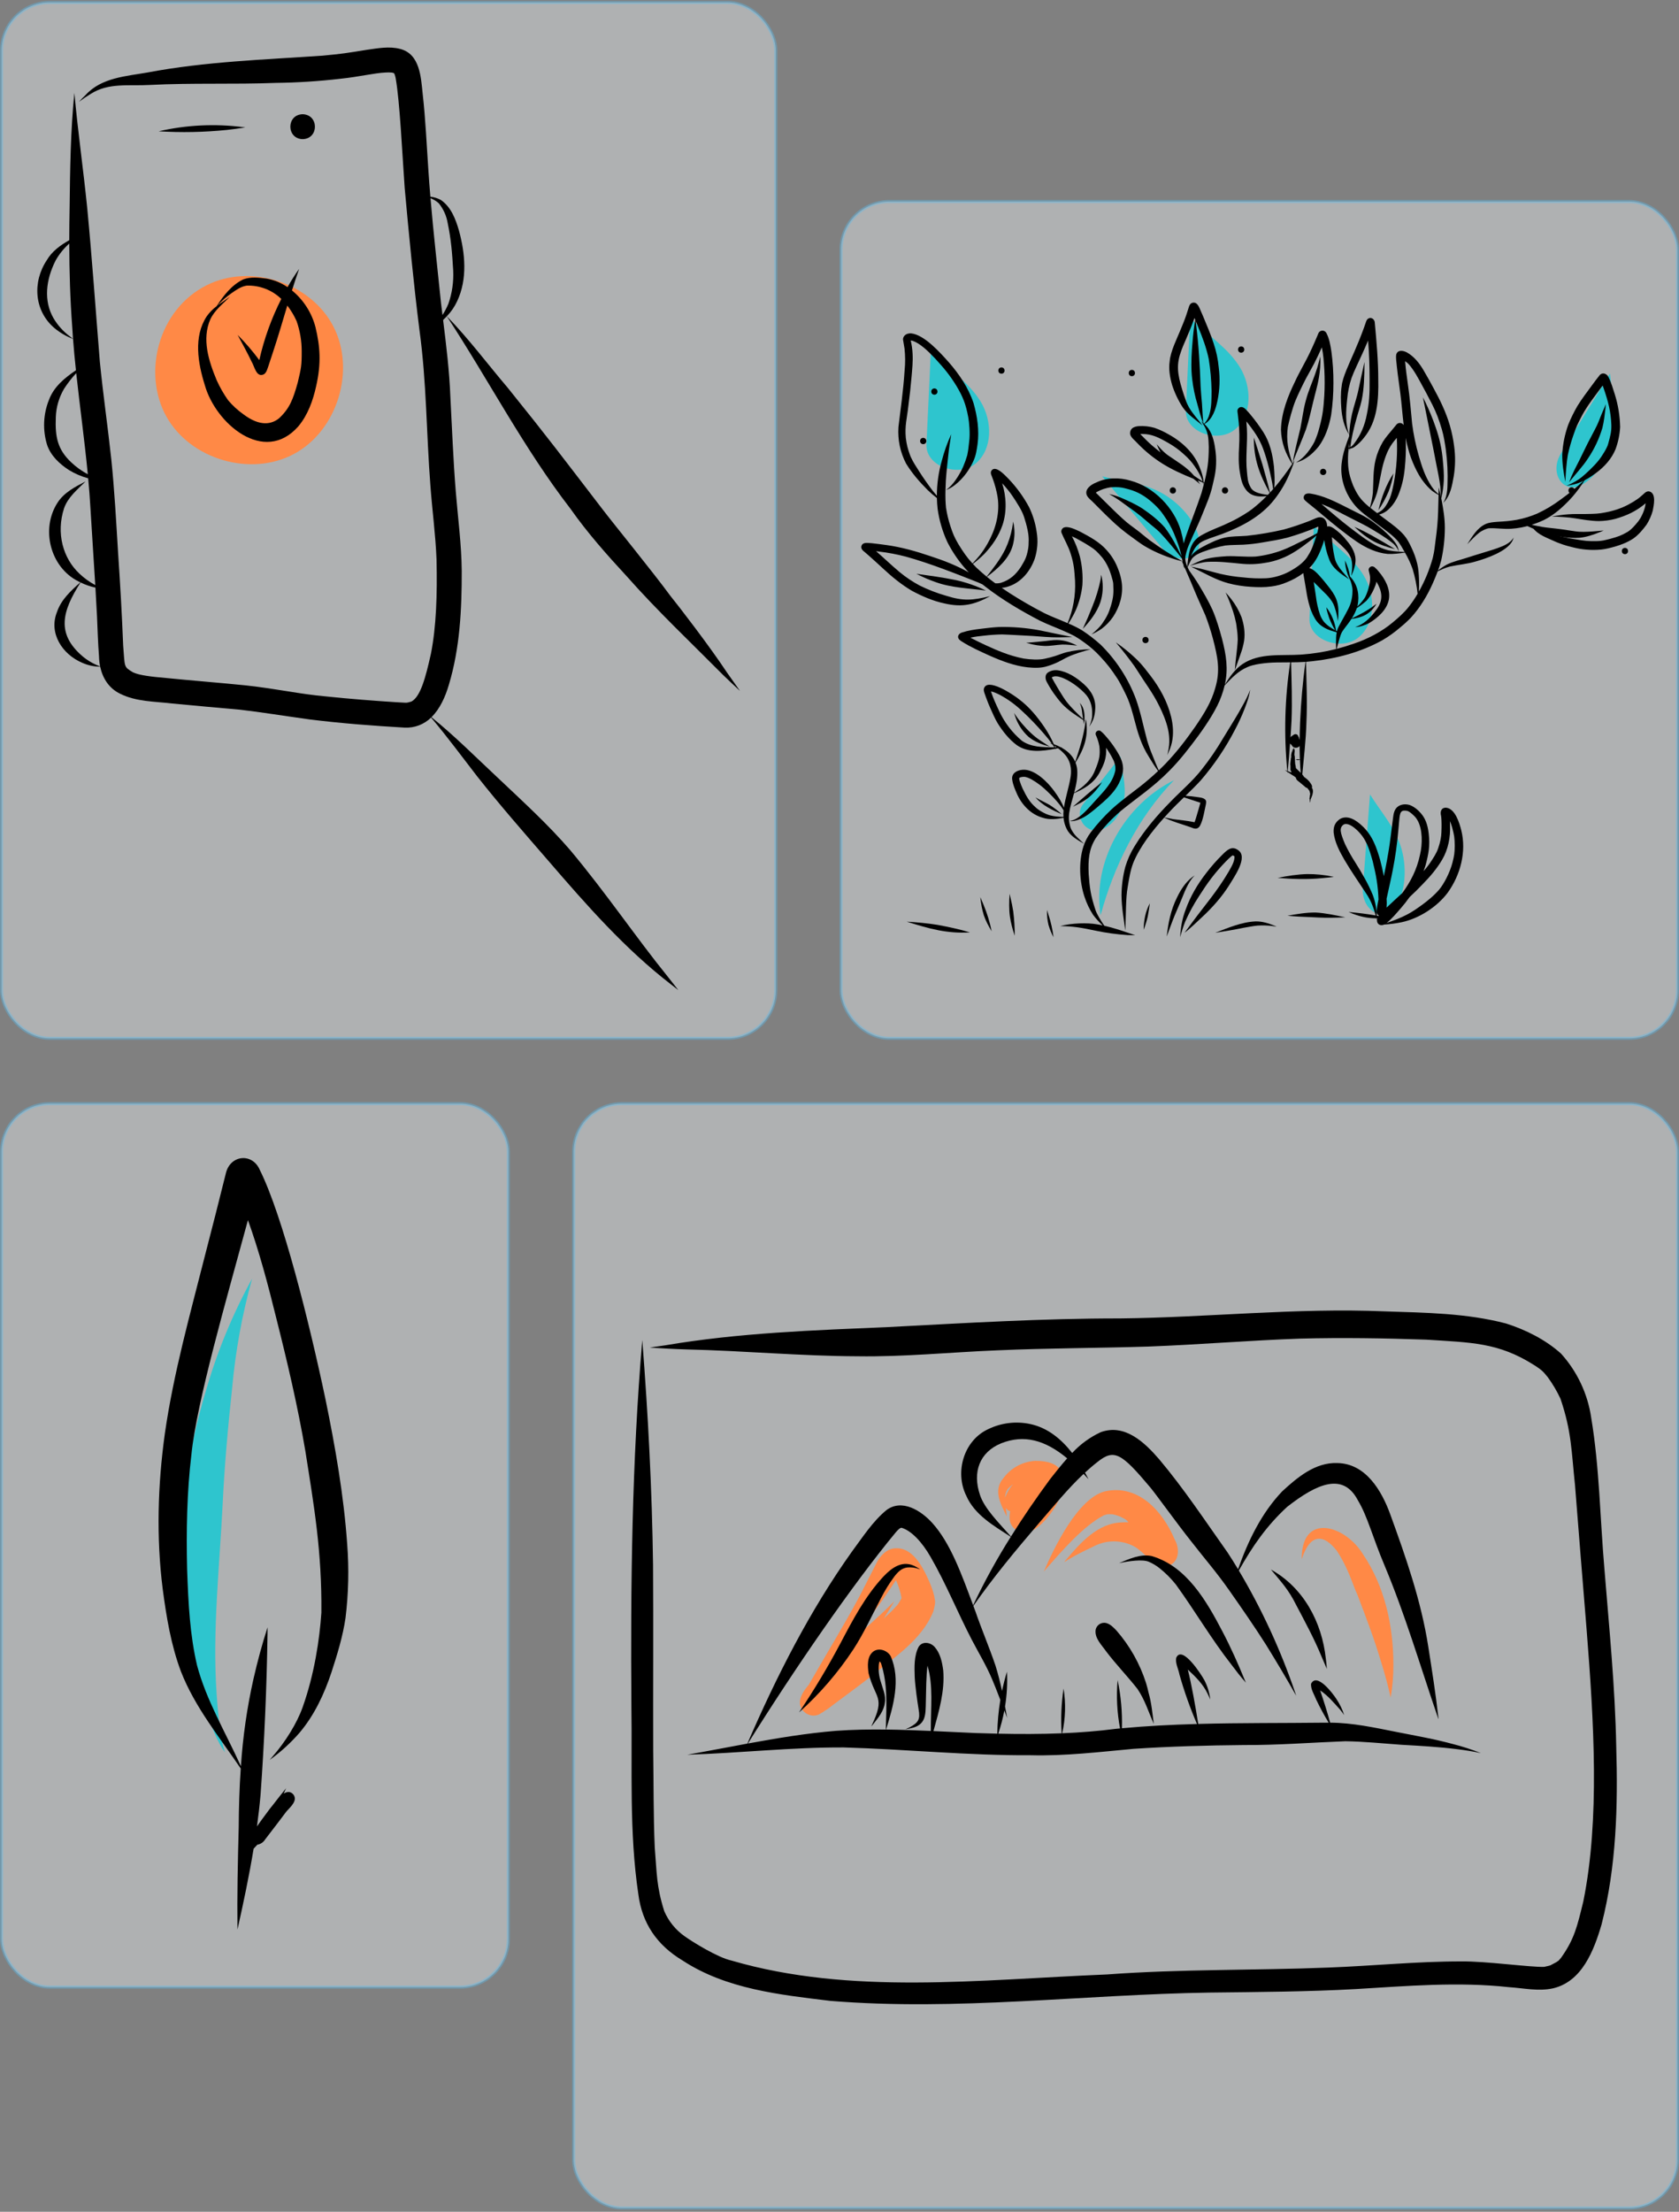 <svg width="540" height="711" viewBox="0 0 540 711" fill="none" xmlns="http://www.w3.org/2000/svg">
<rect x="0" y="0" width="540" height="711" fill="#808080" stroke="none"/>
<g clip-path="url(#clip0_2539:8146)">
<g clip-path="url(#clip1_2539:8146)">
<rect opacity="0.4" x="0.5" y="0.781" width="249" height="333" rx="15.5" fill="#F5FBFC" stroke="#5AB9EA"/>
<g clip-path="url(#clip2_2539:8146)">
<path d="M66.395 91.726C80.528 84.581 99.852 90.804 107.179 104.861C114.506 118.918 108.558 138.357 94.625 145.888C80.693 153.419 61.206 147.728 53.498 133.877C45.789 120.026 50.77 99.626 66.395 91.726Z" fill="#FF8946"/>
<path d="M183.504 163.587C188.938 171.31 195.205 178.359 201.601 185.285C211.407 196.37 222.186 206.525 232.603 217.024C234.387 218.736 236.186 220.432 238 222.112C236.608 220.138 235.213 218.165 233.816 216.193C228.129 207.594 218.3 194.867 215.562 191.486C210.349 184.342 196.836 167.743 193.844 163.793C180.517 146.45 176.909 141.546 163.331 124.695C156.794 117.017 150.751 108.895 143.716 101.661C145.092 100.24 146.216 98.595 147.041 96.796C150.381 89.692 149.623 81.477 147.604 74.104C146.538 70.417 145.057 66.505 141.761 64.261C140.72 63.712 139.585 63.362 138.416 63.228C138.177 60.373 137.954 57.517 137.768 54.657C137.213 46.497 136.861 38.318 135.944 30.188C135.378 24.776 135.057 17.36 128.708 15.731C125.165 14.8 121.513 15.525 117.959 16.017C111.298 17.088 110.154 17.298 103.705 17.898C84.937 19.193 66.04 19.784 47.511 23.29C40.532 24.52 32.62 24.937 27.544 30.53C26.793 31.232 26.081 31.977 25.387 32.737C26.599 31.827 27.857 30.98 29.156 30.2C34.94 26.479 41.458 27.705 48.22 27.306C61.703 26.606 75.206 27.171 88.695 26.646C95.634 26.565 102.563 26.121 109.456 25.318C115.571 24.684 120.372 23.464 124.028 23.31C124.68 23.264 125.334 23.27 125.985 23.325C126.209 23.372 126.433 23.422 126.655 23.481C126.676 23.504 126.7 23.524 126.721 23.547C126.763 23.619 126.813 23.703 126.883 23.821C126.908 23.892 126.924 23.931 126.945 23.986C127.074 24.344 127.175 24.712 127.246 25.085C128.619 32.879 129.331 48.987 130.159 60.482C131.55 75.728 132.998 90.977 134.911 106.166C137.206 122.747 137.13 139.524 138.433 156.19C139.008 164.075 140.086 171.921 140.396 179.825C140.659 191.164 140.305 201.505 138.593 210.166C136.817 218.126 135.231 223.794 132.451 225.448C132.381 225.477 132.307 225.508 132.197 225.559C130.409 226.088 130.896 225.887 127.449 225.735C119.87 225.243 112.296 224.659 104.743 223.86C96.372 223.126 89.362 221.462 79.073 220.328C70.534 219.465 61.976 218.808 53.436 217.952C48.702 217.542 44.813 217.1 42.737 216.113C39.732 214.27 40.189 214.622 39.612 207.484C39.222 197.586 38.66 187.699 37.985 177.816C37.365 167.726 36.83 157.625 35.787 147.568C34.656 137.1 33.138 126.675 32.104 116.196C30.758 99.629 29.613 83.043 28.016 66.498C26.769 54.274 25.029 42.105 23.918 29.867C22.691 42.119 22.535 54.443 22.392 66.746C22.321 70.232 22.283 73.719 22.279 77.205C19.433 78.836 16.732 80.747 15.051 83.643C10.412 90.603 10.944 99.861 17.468 105.432C19.263 106.936 21.298 108.126 23.489 108.952C23.738 112.316 24.066 115.672 24.42 119.026C20.807 121.489 17.325 124.3 15.757 128.524C13.905 133.116 13.681 138.206 15.125 142.943C16.284 146.474 19.145 149.145 22.192 151.113C24.113 152.283 26.189 153.174 28.359 153.76C28.661 157.047 28.929 160.338 29.106 163.637C29.589 171.785 30.147 179.929 30.638 188.077C28.781 187.092 27.067 185.856 25.546 184.404C20.264 179.485 17.987 171.388 20.614 163.362C21.882 159.786 24.924 157.344 27.532 154.756C24.176 156.492 20.626 158.296 18.517 161.573C13.03 170.016 16.136 182.362 25.206 186.889C25.417 187.004 25.635 187.102 25.85 187.208C22.793 189.901 19.651 192.777 18.323 196.749C15.58 203.61 20.106 210.387 26.453 213.065C28.207 213.845 30.098 214.269 32.016 214.313C32.085 214.31 32.153 214.31 32.222 214.314C33.007 218.024 35.047 221.304 38.698 223.035C43.827 225.59 49.744 225.475 55.32 226.145C62.628 226.864 69.946 227.479 77.259 228.147C83.904 228.92 90.72 230.042 99.632 231.276C109.76 232.529 119.944 233.31 130.13 233.901C131.695 233.981 133.26 233.735 134.726 233.179C136.191 232.623 137.526 231.769 138.646 230.671C144.025 237.045 148.246 242.831 153.448 249.543C160.768 258.823 168.563 267.71 176.3 276.64C188.575 290.872 201.024 305.093 215.987 316.588C216.706 317.159 217.431 317.724 218.162 318.281C217.015 316.811 215.864 315.345 214.708 313.883C204.612 301.435 195.016 287.172 183.393 273.288C176.196 264.937 168.013 257.52 160.024 249.949C153.005 243.405 146.244 236.572 138.764 230.547C141.474 227.9 143.216 224.03 144.345 220.192C147.929 208.333 148.525 195.841 148.504 183.524C148.424 174.991 147.272 166.525 146.587 158.03C145.767 147.91 145.391 137.76 144.849 127.623C144.535 119.332 143.534 111.103 142.512 102.878C142.923 102.487 143.321 102.084 143.708 101.669C157.154 122.182 168.48 144.123 183.504 163.587ZM22.478 108.153C20.342 106.561 18.545 104.557 17.192 102.26C13.977 96.657 14.764 89.931 17.862 83.789C19.013 81.719 20.507 79.861 22.282 78.294C22.295 87.278 22.562 96.258 23.239 105.222C23.312 106.459 23.395 107.694 23.487 108.929C23.148 108.674 22.81 108.417 22.478 108.153ZM22.934 148.654C18.479 144.469 17.701 140.436 17.948 134.142C18.051 130.922 18.96 127.779 20.592 125.002C21.75 123.204 23.064 121.511 24.517 119.942C25.683 130.788 27.201 141.599 28.239 152.458C26.31 151.432 24.526 150.152 22.934 148.654V148.654ZM32.12 214.211C30.104 213.455 28.228 212.368 26.57 210.994C18.054 203.719 19.942 196.546 25.906 187.236C27.426 187.984 29.032 188.54 30.688 188.893C30.869 191.933 31.038 194.973 31.194 198.015C31.387 202.349 31.506 206.689 31.843 211.016C31.866 212.101 31.988 213.181 32.208 214.243C32.18 214.233 32.156 214.224 32.12 214.211V214.211ZM142.313 101.276C142.153 99.985 141.994 98.694 141.837 97.403C140.695 86.177 139.407 74.96 138.456 63.716C139.435 64.091 140.337 64.642 141.118 65.342C142.609 67.18 143.596 69.374 143.984 71.71C145.074 76.935 145.412 81.091 145.759 86.959C145.932 90.587 145.408 94.215 144.213 97.645C143.685 98.908 143.049 100.122 142.313 101.276V101.276Z" fill="black"/>
<path d="M78.257 40.879C69.171 39.709 59.949 40.158 51.019 42.206C58.311 42.658 65.629 42.514 72.898 41.776C74.912 41.562 76.919 41.284 78.916 40.954C78.697 40.93 78.477 40.904 78.257 40.879Z" fill="black"/>
<path d="M97.335 36.717C92.06 36.848 92.074 44.589 97.335 44.734C102.61 44.603 102.597 36.862 97.335 36.717Z" fill="black"/>
<path d="M101.469 105.183C100.261 100.538 97.611 96.399 93.9 93.363C94.638 91.046 95.392 88.734 96.203 86.441C94.857 88.327 93.613 90.285 92.477 92.305C90.448 90.924 88.151 89.987 85.735 89.558C83.263 89.258 80.598 88.912 78.219 89.826C74.529 91.599 71.854 95.045 69.669 98.434C68.453 99.34 67.383 100.43 66.5 101.665C62.167 108.233 63.657 116.725 65.87 123.798C69.346 136.154 84.916 149.524 95.922 137.091C98.999 133.424 100.648 128.807 101.67 124.184C103.371 116.736 102.944 111.344 101.469 105.183ZM95.765 122.954C94.229 128.447 93.158 131.25 89.796 134.425C87.49 136.324 83.755 137.31 78.262 133.167C76.441 131.876 74.791 130.359 73.352 128.651C71.934 126.638 70.71 124.494 69.697 122.249C67.101 116.022 64.861 109.016 67.645 102.653C69.038 99.681 71.727 97.658 73.972 95.363C72.66 96.322 71.261 97.212 69.957 98.204C71.333 96.694 72.875 95.345 74.554 94.181C76.011 93.168 77.55 92.078 79.345 91.817C81.391 91.746 83.431 92.088 85.342 92.823C87.254 93.558 88.998 94.671 90.471 96.095L90.467 96.103C87.303 102.337 84.927 108.941 83.395 115.763C81.272 112.894 78.944 110.184 76.427 107.655C77.968 110.524 79.545 113.375 80.952 116.315C81.872 117.815 82.445 121.515 84.891 120.311C85.769 119.716 85.976 118.584 86.331 117.649C86.83 116.13 87.331 114.611 87.833 113.094C89.464 108.171 90.912 103.192 92.403 98.225C93.594 99.77 94.599 101.452 95.395 103.234C96.48 106.337 97.033 109.601 97.031 112.888C97.051 117.555 96.861 118.304 95.765 122.954V122.954Z" fill="black"/>
</g>
<rect opacity="0.4" x="270.5" y="64.781" width="269" height="269" rx="15.5" fill="#F5FBFC" stroke="#5AB9EA"/>
<g clip-path="url(#clip3_2539:8146)">
<path d="M517.811 120.085L502.036 145.749C498.21 151.974 502.592 158.567 508.105 156.139C513.618 153.711 518.016 145.79 518.997 139.185C519.978 132.58 518.4 127.008 517.811 120.085Z" fill="#2EC5CE"/>
<path d="M440.615 255.371L438.337 285.366C437.784 292.642 444.706 296.523 448.5 291.862C452.294 287.201 452.579 278.156 450.425 271.833C448.271 265.509 444.313 261.266 440.615 255.371Z" fill="#2EC5CE"/>
<path d="M299.356 113.279L297.967 142.835C297.63 150.004 308.44 153.608 313.895 148.91C319.349 144.213 319.155 135.313 315.437 129.163C311.718 123.012 305.397 118.961 299.356 113.279Z" fill="#2EC5CE"/>
<path d="M360.355 243.198L348.33 258.549C345.413 262.273 348.94 267.669 353.232 266.909C357.524 266.15 360.866 261.331 361.546 256.85C362.226 252.369 360.912 248.174 360.355 243.198Z" fill="#2EC5CE"/>
<path d="M382.78 102.316L381.391 131.872C381.053 139.041 391.863 142.645 397.318 137.947C402.773 133.25 402.579 124.35 398.861 118.2C395.142 112.049 388.82 107.998 382.78 102.316Z" fill="#2EC5CE"/>
<path d="M422.539 169.16L421.149 198.716C420.812 205.885 431.622 209.489 437.077 204.791C442.532 200.093 442.338 191.194 438.619 185.043C434.901 178.893 428.579 174.842 422.539 169.16Z" fill="#2EC5CE"/>
<path d="M354.511 153.146L373.852 176.269C378.543 181.878 386.229 179.876 385.695 173.903C385.161 167.929 379.04 161.235 373.07 158.183C367.101 155.131 361.29 154.821 354.511 153.146Z" fill="#2EC5CE"/>
<path d="M485.606 174.201C484.125 175.397 482.316 175.963 480.246 176.673C477.445 177.569 474.614 178.367 471.821 179.288C469.651 180.005 467.379 180.468 465.324 181.493C464.327 182.045 463.379 182.682 462.492 183.395C462.886 182.346 463.225 181.277 463.507 180.192C464.287 176.74 464.684 173.213 464.689 169.675C464.691 166.642 464.207 163.635 463.634 160.663C463.605 160.516 463.573 160.37 463.543 160.223C463.987 158.346 464.256 156.432 464.349 154.506C464.447 152.365 464.247 150.226 464.051 148.096C463.752 144.447 462.98 140.853 461.752 137.401C460.786 134.569 459.648 131.798 458.344 129.104C458.111 128.644 457.87 128.188 457.621 127.737C457.816 128.619 458.005 129.503 458.181 130.389C459.392 136.604 460.729 142.794 461.901 149.016C462.425 151.607 462.988 154.294 463.226 156.473C463.275 156.92 463.39 158.632 463.46 159.821C463.237 158.764 462.991 157.712 462.695 156.673C462.698 157.407 462.691 158.141 462.68 158.874C462.169 158.402 461.658 157.929 461.195 157.412C460.706 156.795 460.259 156.146 459.858 155.469C458.171 152.613 457.31 149.978 456.301 146.495C455.331 143.128 454.619 139.694 454.17 136.221C453.944 133.823 453.369 127.153 452.779 123.363C452.426 120.903 452.147 118.863 451.903 116.103C452.113 116.244 452.164 116.309 452.357 116.44C453.376 117.106 455.12 119.685 456.467 122.201C457.929 124.83 459.341 127.485 460.705 130.167C461.94 132.634 462.771 134.793 463.737 138.06C464.379 140.245 464.715 142.504 465.036 144.754C465.019 144.63 465.002 144.506 464.985 144.382C465.507 148.228 465.693 152.111 465.54 155.989C465.532 157.081 465.406 158.168 465.165 159.233C464.966 160.079 464.641 160.891 464.202 161.642C466.501 159.396 467.02 156.071 467.56 153.048C468.077 149.865 468.117 146.624 467.677 143.43C467.394 141.177 466.934 138.95 466.3 136.769C465.081 132.546 463.151 128.586 461.042 124.74C460.009 122.824 458.964 120.913 457.851 119.041C456.521 116.78 454.853 114.632 452.531 113.317C451.351 112.678 449.549 112.312 449.056 113.958C448.862 115.22 449.169 116.509 449.246 117.775C449.623 121.265 450.025 123.627 450.367 126.409C450.808 129.813 451.039 133.254 451.46 136.664C451.265 136.346 450.953 136.115 450.59 136.021C450.227 135.926 449.841 135.976 449.514 136.158C449.306 136.276 449.129 136.442 448.999 136.642C448.645 137.078 448.289 137.512 447.932 137.944C446.84 139.27 445.674 140.55 444.768 142.014C443.694 143.824 442.898 145.782 442.405 147.825C441.572 151.31 441.757 154.92 441.543 158.469C441.356 160.049 441.038 161.61 440.591 163.137C440.411 162.992 440.23 162.844 440.045 162.692C437.603 160.617 436.578 159.142 435.192 156.079C434.972 155.522 434.765 154.959 434.573 154.392C434.066 152.921 433.74 151.393 433.603 149.844C433.471 147.986 433.519 146.121 433.748 144.273C433.85 144.27 433.951 144.261 434.052 144.25C434.077 144.483 434.105 144.716 434.135 144.948C434.157 144.708 434.188 144.468 434.216 144.228C434.783 144.146 435.32 143.92 435.774 143.57C436.876 142.753 437.857 141.785 438.689 140.697C443.022 135.495 443.411 128.392 443.277 121.922C443.278 115.89 442.72 109.885 442.174 103.884C442.195 102.569 440.869 101.638 439.779 102.625C439.547 102.898 439.383 103.221 439.3 103.569C439.115 104.129 438.913 104.683 438.717 105.239C437.634 108.231 436.553 110.848 435.611 113.003C433.959 116.822 431.749 121.379 431.509 124.101C431.15 126.479 431.222 128.9 431.395 131.291C431.607 133.938 432.205 137.094 433.931 139.775C433.924 139.928 433.92 140.081 433.915 140.233C433.435 141.501 432.965 142.779 432.563 144.076C432.489 144.073 432.415 144.066 432.342 144.057C432.409 144.083 432.477 144.107 432.546 144.128C432.025 145.749 431.668 147.417 431.478 149.108C430.987 153.775 432.59 158.52 435.532 162.152C436.811 163.773 438.46 165.045 440.088 166.298C441.763 167.564 443.431 168.839 445.123 170.081C446.474 171.105 448.116 172.251 449.751 174.163L449.774 174.192C449.784 174.208 449.807 174.24 449.851 174.303C450.441 175.157 450.985 176.042 451.48 176.955C451.58 177.131 451.674 177.3 451.765 177.463C451.139 177.42 450.524 177.38 449.921 177.335C449.899 177.23 449.877 177.126 449.856 177.021C449.74 176.404 449.538 175.806 449.254 175.245C448.415 173.753 447.137 172.558 445.924 171.368C444.155 169.697 442.244 168.182 440.213 166.838C438.386 165.692 436.429 164.772 434.501 163.808C430.781 161.958 427.075 159.9 422.993 158.963C422.003 158.808 420.909 158.383 419.946 158.818C419.798 158.899 419.668 159.009 419.563 159.14C419.459 159.272 419.382 159.423 419.337 159.585C419.292 159.747 419.28 159.916 419.302 160.083C419.323 160.249 419.378 160.41 419.463 160.555C419.647 160.81 419.872 161.034 420.129 161.218C420.105 161.211 420.586 161.621 420.736 161.74C422.14 162.841 423.512 163.982 424.872 165.135C428.633 168.313 432.444 171.453 436.516 174.233C439.441 176.169 442.749 177.74 446.284 178.067C448.153 178.158 450.017 177.903 451.868 177.646C452.864 179.334 453.691 181.115 454.338 182.963C455.114 185.546 455.649 188.194 455.934 190.875C455.064 192.372 454.086 193.804 453.008 195.16C451.529 197.04 449.711 198.6 447.881 200.129C444.505 202.974 439.888 205.433 435.454 206.898C433.533 207.57 431.696 208.128 429.895 208.592C430.446 206.657 430.947 204.375 431.618 203.153C432.364 201.957 433.319 200.904 434.114 199.739C434.296 199.481 434.473 199.219 434.647 198.953C438.003 198.588 440.623 197.425 442.49 194.457C442.57 194.335 442.645 194.209 442.72 194.084C442.477 194.265 442.234 194.445 441.986 194.62C439.757 196.308 437.283 197.617 434.752 198.793C435.431 197.764 435.977 196.653 436.378 195.488C437.462 194.778 438.492 193.989 439.46 193.129C440.972 191.494 441.895 189.451 442.44 187.962C442.543 187.638 442.626 187.308 442.688 186.974C444.515 190.053 444.955 192.674 442.917 195.677C441.756 197.327 440.026 199.463 437.862 200.674C437.23 201.06 436.549 201.362 435.837 201.571C436.997 201.666 439.055 200.979 440.357 200.289C443.165 198.571 446.073 196.042 446.695 192.67C447.243 189.362 445.503 186.168 443.413 183.716C443.072 183.272 442.685 182.864 442.26 182.5C442.016 182.239 441.68 182.084 441.322 182.067C441.018 182.07 440.727 182.192 440.513 182.406C440.298 182.621 440.178 182.911 440.177 183.214C440.52 184.84 440.705 184.967 440.641 186.443C440.591 187.741 439.825 190.637 438.946 192.164C438.246 193.192 437.434 194.14 436.527 194.991C436.562 194.861 436.602 194.732 436.632 194.599C437.27 191.417 436.717 188.197 434.545 185.7C434.427 185.561 434.3 185.429 434.175 185.295C433.902 183.507 433.359 181.77 432.563 180.143C432.615 181.644 432.905 183.128 433.422 184.54C433.389 184.509 433.357 184.476 433.323 184.445C433.396 184.58 433.464 184.709 433.53 184.835C433.766 185.46 434.035 186.072 434.335 186.67C434.333 186.648 434.33 186.627 434.329 186.606L434.33 186.61C434.91 188.369 435.085 189.257 434.949 191.017C434.856 192.145 434.621 193.257 434.249 194.326C433.71 195.902 431.773 199.072 430.542 201.438C430.294 201.905 430.106 202.401 429.983 202.914C429.886 202.861 429.792 202.808 429.697 202.755C429.335 200.013 428.258 197.414 426.573 195.214C426.634 196.021 427.144 197.64 427.497 198.68C428.024 200.037 428.665 201.348 429.413 202.597C428.025 201.819 426.808 201.053 425.747 199.812C425.721 199.776 425.695 199.741 425.669 199.705C425.217 199.073 424.846 198.387 424.565 197.663C423.897 195.697 423.442 193.665 423.207 191.602C423.057 190.491 422.764 188.653 422.502 187.069C422.889 187.457 423.306 187.882 423.779 188.33C425.808 190.446 427.559 191.752 428.778 194.024C429.337 195.163 429.979 197.49 430.215 199.229C430.235 199.384 430.252 199.539 430.267 199.695C430.366 199.099 430.426 198.498 430.448 197.895C430.667 193.496 429.586 191.409 426.872 188.068C426.034 187.004 425.178 185.954 424.259 184.958C423.398 184.027 422.466 183.058 421.229 182.651C421.181 182.638 421.135 182.632 421.088 182.623C423.217 180.582 424.456 177.81 425.416 175.068C425.581 174.576 425.753 174.084 425.918 173.59C426.177 175.654 426.683 177.679 427.425 179.623C428.462 182.723 431.364 184.515 433.935 186.272C432.506 184.521 431.122 183.247 430.133 181.507C429.525 180.467 429.381 179.916 429.085 178.491C428.772 176.952 428.561 175.395 428.452 173.829C428.425 173.443 428.398 173.057 428.373 172.671C430.004 173.932 432.573 176.314 433.508 177.57C434.815 179.452 435.008 180.89 434.824 183.364C434.769 183.948 434.68 184.528 434.557 185.102C435.122 184.258 435.82 182.148 435.931 180.741C436.208 178.15 434.841 175.776 433.206 173.869C432.261 172.663 431.179 171.569 429.983 170.608C429.279 170.086 428.594 169.475 427.729 169.242C427.439 169.165 427.133 169.165 426.843 169.241C426.819 167.828 426.211 166.362 424.628 166.267C423.955 166.232 423.333 166.529 422.729 166.787C421.521 167.307 421.772 167.207 421.054 167.497C418.353 168.523 415.616 169.482 412.825 170.238C408.935 171.138 404.995 171.807 401.025 172.241C398.017 172.461 396.46 172.323 393.994 172.805C391.487 173.407 390.497 173.978 388.201 175.055C386.338 176.049 384.248 177.006 383.044 178.801C384.943 174.018 386.393 174.016 393.086 171.648C399.341 169.296 405.551 166.025 409.753 160.71C411.987 157.893 413.789 154.763 415.101 151.421C415.359 150.793 415.604 150.16 415.836 149.521C415.877 149.586 415.918 149.651 415.96 149.716C415.926 149.625 415.896 149.536 415.863 149.446C416.031 148.982 416.193 148.516 416.345 148.047C416.138 148.366 415.928 148.683 415.715 148.999L415.707 149.01C414.311 145.032 413.602 141.491 414.195 137.222C414.506 135.711 415.684 131.015 416.747 128.57C417.309 127.185 418.806 124.035 419.985 121.755C420.867 120.108 421.807 118.491 422.674 116.835C423.553 115.139 424.359 113.407 425.128 111.659C425.64 114.102 425.753 115.912 425.94 118.987C426.076 121.706 426.07 124.429 425.92 127.147C425.651 131.232 425.434 133.398 424.379 137.306C423.977 138.943 423.424 140.539 422.729 142.075C422.096 143.263 421.356 144.392 420.52 145.449C420.53 145.436 420.539 145.424 420.546 145.416C420.028 146.086 419.448 146.706 418.813 147.268C418.23 147.776 417.601 148.228 416.934 148.619C416.89 148.646 416.846 148.672 416.802 148.699C416.851 148.685 416.9 148.671 416.949 148.657C417.612 148.473 418.257 148.231 418.877 147.933C420.945 146.917 422.671 145.287 424.115 143.518C426.275 140.572 427.475 136.996 428.12 133.433C428.613 130.02 428.858 126.575 428.854 123.127C428.877 119.767 428.663 116.41 428.213 113.08C427.899 111.005 427.56 108.86 426.555 106.991C426.415 106.749 426.206 106.554 425.954 106.43C425.702 106.306 425.419 106.259 425.14 106.294C424.862 106.33 424.6 106.447 424.388 106.63C424.176 106.813 424.023 107.055 423.948 107.325C423.796 107.691 423.642 108.058 423.486 108.424C423.278 108.914 423.068 109.403 422.855 109.892C422.38 111 421.873 112.095 421.356 113.184C419.79 116.516 417.852 119.66 416.332 123.014C414.345 127.113 412.091 132.556 411.984 138.133C412.04 140.159 412.405 142.165 413.066 144.082C413.719 145.863 414.571 147.566 415.606 149.158C413.829 151.826 411.897 154.388 409.82 156.831C410.055 154.57 409.891 152.267 409.729 150.008C409.302 146.164 408.443 142.266 406.337 138.962C405.06 136.969 403.658 135.058 402.139 133.24C401.728 132.757 401.326 132.263 400.869 131.822C400.857 131.808 400.846 131.795 400.833 131.78C400.128 130.92 398.905 130.339 398.145 131.481C397.819 132.01 398.074 132.633 398.108 133.205C398.22 134.127 398.329 135.049 398.414 135.974C398.633 138.443 398.671 140.925 398.526 143.399C398.356 146.305 398.277 149.227 398.808 152.104C399.091 153.795 399.427 155.553 400.42 156.99C401.471 158.663 402.965 159.421 404.917 159.578C405.737 159.633 406.561 159.601 407.374 159.483C405.909 160.969 404.351 162.361 402.707 163.649C401.788 164.398 398.524 166.497 395.752 167.779C392.416 169.385 391.994 169.389 388.921 170.778C387.345 171.559 385.607 172.299 384.408 173.619C382.358 175.929 382.201 179.154 381.833 182.08C381.302 180.851 381.024 179.714 381.34 178.426C381.864 175.948 382.774 174.336 383.566 172.449C384.666 170.138 386.208 166.629 386.735 165.254C387.926 162.261 389.272 159.307 389.961 156.147C390.385 154.353 390.831 152.559 391.016 150.721C391.194 148.889 391.176 147.043 390.962 145.214C390.638 142.642 390.163 139.943 388.66 137.768C388.269 137.25 387.835 136.764 387.362 136.317C389.968 134.866 391.008 131.501 391.579 128.76C392.287 125.291 392.422 121.731 391.98 118.218C391.739 115.529 391.177 112.878 390.306 110.321C389.371 107.395 388.139 104.576 386.966 101.739C386.499 100.623 385.939 99.366 385.844 99.151C385.562 98.538 385.256 97.882 384.682 97.49C384.399 97.322 384.068 97.251 383.74 97.291C383.412 97.331 383.107 97.478 382.873 97.709C382.61 98.034 382.423 98.413 382.325 98.818C382.039 99.65 381.793 100.495 381.513 101.33C380.887 103.155 380.131 104.931 379.392 106.713C378.666 108.551 376.455 112.9 376.189 116.161C375.811 118.704 376.269 121.307 376.974 123.756C377.793 126.302 378.948 128.729 380.408 130.973C382.078 133.357 384.571 134.981 386.799 136.802C385.168 134.673 383.694 133.146 382.372 130.91C381.543 129.35 381.501 129.035 380.72 126.835C379.113 121.825 378.201 118.434 379.426 114.24C380.222 111.649 380.718 110.803 381.629 108.609C382.539 106.505 383.405 104.384 384.169 102.226C384.254 102.425 384.339 102.631 384.425 102.837C384.325 103.351 384.238 103.867 384.154 104.384C383.762 107.023 383.531 109.685 383.344 112.345C383.144 115.514 383.041 118.708 383.432 121.867C383.743 124.595 384.3 127.289 385.097 129.918C385.612 131.928 386.189 133.921 386.884 135.876C386.703 135.714 386.52 135.553 386.332 135.399C386.407 135.503 386.481 135.609 386.554 135.715C386.72 135.952 386.868 136.179 387.009 136.402C386.932 136.459 386.852 136.511 386.77 136.56C386.865 136.535 386.959 136.506 387.052 136.471C388.604 138.967 388.681 140.743 388.766 143.68C388.757 148.34 388.339 151.091 387.314 155.144C387.233 155.088 387.151 155.032 387.07 154.976C387.052 154.664 387.032 154.351 386.989 154.041C386.782 152.881 386.451 151.746 386 150.656C384.274 145.854 380.356 142.125 375.945 139.685C374.474 138.82 372.922 138.099 371.311 137.531C369.65 137.061 367.92 136.877 366.196 136.987C365.427 137.067 364.612 137.237 364.034 137.783C363.782 138.05 363.605 138.379 363.52 138.735C363.434 139.092 363.443 139.464 363.546 139.816C363.983 140.893 365.021 141.576 365.771 142.43C368.143 144.912 370.808 147.098 373.708 148.943C376.882 150.949 380.318 152.474 383.797 153.886C384.495 154.423 385.185 154.994 386 155.676C385.734 155.24 385.468 154.834 385.2 154.45C385.765 154.674 386.329 154.898 386.894 155.12C386.954 155.316 387.015 155.512 387.077 155.707C387.096 155.745 387.102 155.801 387.141 155.821C386.93 156.632 386.697 157.497 386.439 158.441C384.852 163.253 382.923 167.945 381.286 172.739C381.093 173.374 380.887 174.024 380.7 174.683C380.465 173.28 380.154 171.891 379.768 170.522C377.602 163.208 371.072 156.508 363.623 154.519C360.002 153.436 355.972 153.448 352.535 155.127C350.873 155.754 348.627 157.347 349.613 159.35C350.1 160.236 350.986 160.827 351.671 161.554C353.458 163.316 355.191 165.132 357.026 166.845C359.241 169.01 361.63 170.992 364.169 172.769C365.454 173.7 366.708 174.678 368.065 175.505C371.798 177.74 375.888 179.32 380.092 180.427C380.124 180.472 380.157 180.515 380.187 180.562C380.316 180.848 380.442 181.131 380.566 181.411C380.669 181.886 380.774 182.361 380.888 182.833C380.895 182.619 380.903 182.406 380.911 182.192C382.275 185.292 383.42 188.057 384.385 190.347C384.86 191.547 386.967 196.2 387.652 197.766C388.587 200.204 389.396 202.688 390.076 205.207C391.662 211.3 392.537 215.549 390.829 221.227C389.589 225.648 387.37 229.258 384.452 233.533C381.434 237.821 378.814 241.339 374.905 245.452C374.175 246.202 373.429 246.937 372.668 247.656C371.974 246.106 371.372 244.628 370.725 242.968C370.051 241.375 369.463 239.747 368.965 238.091C367.739 233.582 366.874 228.971 365.282 224.566C362.804 218.017 358.927 212.081 353.918 207.167C352.04 205.494 350.041 203.959 347.937 202.576C346.545 201.764 345.099 201.046 343.61 200.428C344.55 199.023 345.369 197.542 346.06 196C347.134 193.473 347.828 190.803 348.118 188.074C348.316 184.973 348.037 181.861 347.291 178.843C346.689 176.607 345.836 174.445 344.749 172.398C345.099 172.55 345.448 172.733 346.042 173.015C347.618 173.86 349.17 174.75 350.668 175.727C352.187 176.706 352.725 177.166 354.551 179.276C354.482 179.187 354.413 179.099 354.344 179.01C355.252 180.141 356.005 181.387 356.583 182.715C356.948 183.421 358.036 186.784 358.039 187.638C358.196 190.662 358.106 191.978 357.314 194.657C356.636 196.96 355.986 198.32 354.464 200.515C353.855 201.404 352.462 202.776 351.265 203.753C351.201 203.821 350.921 204.002 351.142 203.891C352.265 203.399 353.337 202.799 354.343 202.1C355.762 201.031 356.997 199.739 357.999 198.275C360.115 195.057 361.283 191.143 360.774 187.294C360.579 185.832 360.201 184.4 359.65 183.031C358.837 180.776 357.593 178.7 355.986 176.916C353.661 174.238 350.471 172.545 347.375 170.901C345.991 170.276 343.501 168.949 342.049 169.635C341.778 169.79 341.565 170.029 341.445 170.316C341.324 170.604 341.302 170.922 341.383 171.223C342.215 173.294 343.633 175.604 344.4 178.148C345.43 181.454 345.529 183.26 345.759 186.762C345.967 191.401 345.146 196.028 343.353 200.315C340.247 198.947 338.649 198.444 335.901 197.111C332.082 195.138 328.342 192.994 324.724 190.676C323.805 190.072 322.962 189.509 322.163 188.963C322.93 188.911 323.686 188.754 324.41 188.497C328.465 187.182 331.364 183.591 332.762 179.691C333.688 176.867 333.908 173.862 333.403 170.935C333.004 168.208 332.192 165.557 330.995 163.071C329.233 159.786 327.039 156.748 324.471 154.039C323.394 152.988 321.177 150.42 319.598 150.759C319.318 150.838 319.074 151.011 318.906 151.249C318.738 151.486 318.658 151.773 318.677 152.063C318.703 152.373 318.788 152.675 318.926 152.954C318.947 153.007 318.969 153.058 318.988 153.104C319.28 153.846 319.538 154.6 319.785 155.357C320.402 157.285 320.88 159.577 320.965 160.685C321.452 165.669 320.06 170.44 317.625 174.727C316.897 176.018 316.078 177.256 315.174 178.433C314.546 179.212 313.625 180.223 312.78 181.151C310.961 179.156 309.873 177.577 308.218 174.895C306.837 172.504 306.492 171.597 305.673 169.144C305.033 167.192 304.556 165.19 304.246 163.16C304.173 162.342 304.116 161.524 304.085 160.703C304.021 158.604 304.104 156.501 304.209 154.404C304.396 151.572 304.732 148.752 305.034 145.93C305.248 143.793 305.566 142.053 305.936 139.589C304.661 142.363 303.638 145.245 302.879 148.2C301.846 151.833 301.319 155.59 301.316 159.366C300.875 158.86 300.439 158.349 300.022 157.823C298.764 156.18 296.893 153.551 295.566 151.441C294.65 149.99 293.68 148.561 292.973 146.994C292.84 146.815 292.131 144.781 291.836 143.618C291.612 142.687 291.442 141.744 291.328 140.794C290.949 136.812 291.719 134.436 292.132 130.603C292.553 127.435 292.909 124.258 293.181 121.073C293.384 118.632 293.645 116.185 293.507 113.734C293.442 112.294 293.24 110.863 292.904 109.46C292.97 109.462 293.036 109.464 293.101 109.47C293.259 109.496 293.415 109.531 293.569 109.574C295.837 110.364 298.317 112.659 300.714 115.201C303.605 118.357 305.351 120.395 307.603 124.051C309.707 127.568 310.634 129.943 311.409 134.113C311.689 135.589 312.077 139.403 311.691 142.063C311.385 144.587 311.525 144.067 311.082 146.355C310.717 147.621 310.272 148.862 309.75 150.072C309.219 151.254 308.598 152.394 307.894 153.483C307.028 154.792 306.321 155.772 305.077 156.888C304.817 157.113 304.55 157.329 304.275 157.536C304.481 157.453 304.686 157.366 304.887 157.273C306.462 156.562 307.808 155.429 309.01 154.209C310.742 152.407 312.139 150.315 313.136 148.028C313.898 146.375 314.143 144.552 314.403 142.768C314.997 138.34 314.325 133.822 313.097 129.553C311.47 124.668 308.541 120.343 305.175 116.477C302.382 113.367 297.296 107.606 293.028 107.163C290.919 107.099 290.181 108.556 290.493 109.56C290.646 110.384 290.791 111.21 290.911 112.04C291.166 114.361 291.177 116.701 290.944 119.025C290.511 125.768 289.561 132.066 288.953 137.296C288.681 141.351 289.53 145.403 291.408 149.012C293.324 152.134 295.747 154.933 298.341 157.516C299.283 158.438 300.279 159.302 301.324 160.106C301.349 161.271 301.424 162.436 301.558 163.598C302.072 167.283 303.127 170.873 304.688 174.254C306.427 177.682 308.64 180.85 311.263 183.666C311.379 183.788 311.498 183.906 311.616 184.026C307.734 181.817 303.566 180.19 299.321 178.811C294.669 177.229 289.922 175.875 285.043 175.207C283.475 175.006 281.909 174.767 280.335 174.617C279.274 174.612 277.656 174.144 277.119 175.355C276.721 176.238 277.393 176.932 278.06 177.429C278.514 177.799 278.952 178.189 279.391 178.576C280.986 179.983 282.551 181.423 284.115 182.864C286.929 185.485 289.924 187.924 293.24 189.892C296.567 191.681 300.086 193.21 303.798 193.991C309.585 195.318 313.34 194.391 318.49 191.636C312.755 193.004 309.874 193.276 304.33 191.523C301.394 190.689 298.541 189.59 295.807 188.239C293.505 187.013 291.334 185.559 289.326 183.9C286.734 181.736 284.306 179.386 281.753 177.178C282.19 177.234 282.627 177.293 283.063 177.35C282.956 177.335 282.849 177.321 282.742 177.307C285.633 177.652 288.497 178.195 291.314 178.931C299.12 181.081 307.695 184.517 314.623 187.245C315.077 187.441 315.533 187.644 315.984 187.859C316.339 188.14 316.694 188.419 317.051 188.696C322.451 192.868 328.366 196.34 334.408 199.502C337.277 200.897 339.952 201.847 342.06 202.798C343.287 203.336 344.51 203.884 345.69 204.519C346.838 205.197 347.946 205.94 349.01 206.743C350.741 207.994 352.342 209.415 353.79 210.983C356.241 213.599 357.399 215.143 359.416 218.205C360.532 219.967 362.466 223.955 362.769 224.737C364.445 228.845 365.109 233.266 366.647 237.417C367.379 239.472 368.336 241.44 369.501 243.286C370.417 244.851 371.401 246.377 372.468 247.845C370.563 249.639 368.577 251.343 366.512 252.958C364.414 254.615 360.232 257.624 357.495 260.174C355.057 262.457 352.815 264.938 350.791 267.591C349.752 268.969 348.956 270.512 348.434 272.155C346.856 277.067 347.174 283.481 348.814 288.34C349.475 290.348 350.388 292.265 351.531 294.045C352.45 295.291 353.495 296.441 354.65 297.474C354 297.337 353.345 297.215 352.685 297.117C349.881 296.611 344.592 296.696 340.983 297.706C345.289 297.756 347.951 298.239 352.276 299.164C355.691 299.883 359.153 300.361 362.636 300.594C363.454 300.635 364.273 300.593 365.091 300.624C364.703 300.481 364.311 300.347 363.915 300.222C361.028 299.263 358.141 298.257 355.171 297.588C353.992 295.893 352.794 293.912 352.333 292.545C350.694 287.575 350.466 285.301 350.136 280.912C349.954 276.425 350.168 273.064 352.366 269.523C354.37 266.549 357.264 263.443 360.557 260.614C365.805 256.333 370.853 253.129 376.169 247.686C379.552 244.29 382.47 240.47 385.325 236.633C388.325 232.538 391.498 227.616 392.824 223.78C393.244 222.657 393.594 221.509 393.871 220.343C396.133 217.933 398.17 215.762 401.107 214.486C402.986 213.548 407.119 213.004 410.612 212.952C412.061 212.921 413.513 212.926 414.963 212.919C413.202 224.475 412.888 236.204 414.029 247.837C413.762 247.74 413.495 247.642 413.227 247.548C413.501 247.743 413.778 247.931 414.055 248.12C414.057 248.145 414.059 248.169 414.062 248.194C414.076 248.344 414.09 248.494 414.104 248.645C414.119 248.491 414.133 248.338 414.148 248.185C415.08 248.821 416.029 249.432 416.985 250.032C417.518 250.384 418.057 250.726 418.598 251.067C418.602 251.07 418.607 251.072 418.611 251.074C418.618 251.129 418.623 251.184 418.63 251.239C418.634 251.19 418.639 251.14 418.643 251.091C418.744 251.135 418.855 251.151 418.964 251.136C419.073 251.121 419.176 251.075 419.26 251.004C419.345 250.934 419.408 250.841 419.441 250.737C419.475 250.632 419.479 250.52 419.452 250.414C419.414 250.313 419.356 250.22 419.282 250.141C419.208 250.063 419.118 249.999 419.019 249.955C418.933 249.893 418.845 249.834 418.758 249.775C419.287 243.902 420.026 238.045 420.173 232.145C420.476 225.683 420.181 219.221 420.031 212.759C420.727 212.709 421.423 212.644 422.117 212.555C429.929 211.701 437.705 209.635 444.594 205.811C446.665 204.595 448.618 203.192 450.43 201.619C451.612 200.657 452.735 199.625 453.794 198.529C456.764 195.286 459.042 191.482 460.823 187.481C461.37 186.215 461.912 184.942 462.397 183.65C463.727 183.045 464.854 182.49 466.347 182.116C469.027 181.528 471.785 181.325 474.427 180.548C478.019 179.548 484.687 177.279 486.433 173.852C486.597 173.513 486.724 173.157 486.813 172.79C486.495 173.326 486.087 173.803 485.606 174.201V174.201ZM433.285 128.268C433.481 125.961 433.953 123.686 434.692 121.49C435.466 119.329 436.861 116.586 438.14 113.737C438.662 112.586 439.355 111.017 440.006 109.462C440.365 113.628 440.474 117.812 440.489 121.992C440.546 126.812 440.318 129.722 439.632 133.05C438.94 136.863 437.585 139.922 435.402 142.753C435.105 143.157 434.718 143.488 434.272 143.72C434.661 140.686 435.43 137.597 436.268 134.566C436.798 132.609 437.497 130.699 437.935 128.717C438.723 124.891 438.806 120.962 438.84 117.068C438.84 116.836 438.838 116.603 438.836 116.37C438.826 116.42 438.814 116.469 438.803 116.519C438.142 119.401 437.563 122.3 436.926 125.187C436.39 127.877 435.432 130.457 434.817 133.127C434.345 135.314 434.049 137.536 433.931 139.77C432.589 136.083 432.88 132.098 433.285 128.268ZM433.928 142.588C433.947 143.004 433.975 143.419 434.013 143.834C433.94 143.862 433.864 143.888 433.786 143.912C433.832 143.47 433.88 143.029 433.928 142.588ZM446.465 176.895C443.522 176.139 440.891 174.548 438.11 172.546C434.792 170.115 432.717 168.533 429.508 165.846C427.994 164.589 426.514 163.29 425.006 162.027C427.933 163.066 430.543 164.56 433.762 166.203C435.773 167.254 437.827 168.224 439.817 169.314C442.473 170.839 445.468 172.65 447.566 174.312C448.554 175.03 449.329 175.999 449.809 177.118C449.843 177.19 449.876 177.262 449.909 177.334C448.753 177.264 447.602 177.117 446.465 176.895V176.895ZM402.176 156.58C401.252 154.952 401.242 153.669 401.036 151.577C400.551 146.982 401.274 142.378 401.027 137.778C400.991 137.005 400.929 136.234 400.857 135.463C401.07 135.724 401.272 135.977 401.437 136.193C402.212 137.178 404.326 139.93 405.269 142.012C406.529 144.37 408.001 149.465 408.871 153.793C409.131 154.926 409.332 156.071 409.473 157.224C409.139 157.604 408.797 157.978 408.451 158.35C407.742 155.325 406.852 152.343 406.035 149.345C405.125 146.557 404.122 143.114 403.259 140.653C403.219 147.606 405.093 152.521 408.351 158.456C408.155 158.666 407.959 158.877 407.758 159.085C405.295 158.773 402.986 158.291 402.176 156.58L402.176 156.58ZM386.979 135.963C386.805 133.884 386.701 131.801 386.577 129.719C386.43 127.914 386.232 126.112 386.14 124.303C385.906 117.662 385.54 111.023 384.7 104.427C384.659 104.02 384.617 103.612 384.577 103.205C384.844 103.856 385.112 104.515 385.361 105.121C386.747 108.456 388.018 111.861 388.752 115.404C389.297 118.799 389.602 122.227 389.665 125.665C389.636 128.488 389.674 130.769 388.977 133.152C388.702 134.235 388.167 135.235 387.418 136.067C387.366 136.119 387.308 136.164 387.252 136.213C387.162 136.128 387.07 136.046 386.979 135.963ZM384.053 152.952C381.636 150.092 379.007 148.705 375.493 146.255C374.646 145.606 373.862 144.878 373.152 144.082C372.769 143.665 372.393 143.242 372.022 142.814C372.106 143.023 372.192 143.231 372.28 143.438C372.565 144.126 372.895 144.795 373.268 145.44C372.387 144.754 371.446 143.996 370.392 143.094C369.107 141.962 367.917 140.732 366.714 139.516C366.874 139.515 367.098 139.517 367.474 139.507C370.414 139.523 372.579 140.565 375.804 142.418C377.49 143.377 379.069 144.512 380.512 145.805C382.42 147.493 383.242 148.472 384.297 149.992C385.078 151.109 385.76 152.292 386.334 153.527C386.337 153.533 386.32 153.494 386.313 153.478C386.41 153.692 386.381 153.645 386.497 153.928C386.603 154.21 386.697 154.495 386.788 154.782C385.883 154.161 384.969 153.554 384.053 152.952ZM387.113 155.643C387.101 155.494 387.091 155.344 387.083 155.195C387.149 155.221 387.215 155.247 387.282 155.274C387.238 155.446 387.193 155.621 387.147 155.798C387.114 155.775 387.12 155.678 387.113 155.643V155.643ZM369.746 173.653C369.55 173.528 367.461 171.828 366.432 170.981C365.484 170.23 364.487 169.543 363.528 168.805C360.877 166.886 355.77 161.596 352.432 158.364C352.655 158.209 352.89 158.072 353.135 157.954C353.691 157.667 354.267 157.417 354.857 157.205C356.814 156.639 357.048 156.617 358.698 156.587C360.42 156.62 360.991 156.726 363.105 157.309C366.102 158.139 368.391 159.593 370.471 161.42C372.848 163.539 373.692 164.695 375.265 167.112C376.422 168.926 377.382 170.858 378.127 172.875C378.686 174.225 379.162 175.606 379.555 177.013C379.73 177.633 379.878 178.259 380.02 178.887C378.467 175.663 376.821 172.458 374.648 169.603C372.598 167.243 370.083 165.304 367.515 163.534C365.279 162.091 362.846 160.995 360.408 159.94C359.242 159.474 358.038 159.104 356.811 158.833C356.615 158.771 356.897 158.905 356.954 158.947C358.59 159.866 360.157 160.903 361.641 162.049C364.608 164.135 366.415 165.418 368.95 167.656C370.272 168.831 371.719 169.861 372.986 171.097C375.511 173.794 377.851 176.655 380.152 179.542C380.198 179.861 380.268 180.176 380.361 180.484C376.688 178.422 373.143 176.141 369.746 173.653V173.653ZM380.297 180.569C380.262 180.524 380.221 180.484 380.176 180.449C380.24 180.466 380.302 180.483 380.366 180.5C380.375 180.53 380.381 180.56 380.391 180.59L380.392 180.592C380.401 180.637 380.411 180.681 380.42 180.726C380.379 180.674 380.338 180.621 380.297 180.569V180.569ZM320.102 187.51C319.182 186.839 318.302 186.161 317.412 185.434C320.925 182.758 324.541 179.651 325.745 175.259C326.318 173.142 326.429 170.929 326.072 168.766C326.008 168.395 325.931 168.027 325.84 167.662C325.761 168.388 325.66 169.021 325.527 169.778C325.091 172.092 324.362 174.341 323.357 176.472C321.729 179.81 319.502 182.594 317.332 185.369C316.273 184.5 315.198 183.56 314.024 182.466C313.613 182.045 313.241 181.652 312.893 181.273C314.205 180.283 315.446 179.204 316.609 178.043C319.153 175.31 321.103 172.53 322.44 168.749C323.865 164.41 323.671 159.686 322.316 155.345C322.602 155.663 322.892 155.989 323.185 156.31C324.913 158.375 324.944 158.41 326.611 160.936C327.432 162.26 328.288 163.575 328.906 165.007C329.44 166.166 330.598 169.978 330.815 172.447C330.798 172.323 330.782 172.2 330.765 172.077C330.816 172.556 330.851 173.037 330.855 173.519C330.827 175.067 330.811 175.557 330.677 176.384C330.189 179.078 329.74 179.923 328.321 182.259C326.678 184.741 324.838 186.43 321.888 187.361C321.305 187.509 320.701 187.559 320.102 187.51V187.51ZM381.858 182.139C381.96 181.833 382.058 181.542 382.153 181.26C382.075 181.596 381.999 181.932 381.917 182.266C381.898 182.224 381.877 182.181 381.858 182.139ZM418.137 232.177C417.99 236.158 417.914 240.158 418.071 244.145L418.07 244.143C418.056 244.133 418.039 244.125 418.022 244.121C418.005 244.117 417.987 244.117 417.97 244.12C417.967 244.119 417.966 244.116 417.962 244.116C417.849 244.119 417.736 244.126 417.623 244.133C417.618 244.125 417.615 244.117 417.615 244.108C417.615 244.098 417.617 244.089 417.622 244.082C417.606 244.095 417.595 244.114 417.592 244.134L417.581 244.135C417.478 243.854 416.759 244.276 416.564 244.336C416.792 244.323 417.018 244.277 417.245 244.252C417.244 244.268 417.248 244.284 417.255 244.298C417.263 244.318 417.277 244.335 417.294 244.347C417.312 244.359 417.333 244.365 417.355 244.365C417.552 244.352 417.747 244.324 417.939 244.28C417.99 244.278 418.038 244.259 418.075 244.225C418.146 246.007 418.264 247.787 418.444 249.561C417.876 249.197 417.285 248.869 416.693 248.545C416.585 248.467 416.477 248.389 416.367 248.316C416.156 248.188 415.94 248 415.679 248.015C415.587 248.015 415.498 248.041 415.422 248.091C415.346 248.141 415.287 248.212 415.251 248.295C414.894 248.157 414.536 248.022 414.176 247.89C414.18 247.853 414.183 247.816 414.187 247.778C414.325 246.311 414.452 244.842 414.569 243.373C414.878 239.442 415.187 235.51 415.384 231.571C415.624 225.355 415.401 219.133 415.236 212.917C416.786 212.907 418.336 212.877 419.881 212.77C418.961 219.201 418.436 225.689 418.137 232.177ZM418.499 210.428C412.191 210.858 405.202 209.766 399.656 213.444C397.196 215.112 395.473 217.591 393.931 220.087C395.05 215.106 394.434 210.769 393.017 205.318C392.173 202.188 391.251 199.062 389.973 196.077C388.693 193.242 387.098 190.557 385.499 187.892C384.552 186.338 383.523 184.837 382.445 183.372C382.271 183.025 382.111 182.692 381.962 182.365C382.401 181.423 382.856 180.316 383.36 179.578C384.227 178.515 385.629 177.859 386.835 177.404C389.194 176.554 391.605 175.777 394.084 175.358C395.982 175.143 397.9 175.194 399.806 175.103C401.96 174.984 404.103 174.732 406.225 174.348C408.807 173.931 411.391 173.49 413.931 172.864C417.365 171.888 420.732 170.692 424.011 169.283C424.009 169.466 423.998 169.649 423.977 169.831C423.937 170.07 423.843 170.629 423.789 170.815C423.742 171.01 423.686 171.203 423.633 171.396C422.218 172.208 420.738 172.905 419.288 173.653C416.866 174.879 414.114 176.256 412.361 176.879C409.626 177.904 406.772 178.585 403.866 178.907C400.752 179.096 397.636 178.682 394.52 178.798C392.289 178.951 390.04 179.127 387.865 179.67C386.016 180.168 384.301 181.036 382.604 181.901C384.441 181.365 386.602 180.751 388.161 180.627C391.781 180.396 395.399 180.858 398.998 181.202C401.567 181.482 404.163 181.4 406.709 180.958C408.536 180.706 410.327 180.237 412.042 179.562C415.305 178.37 418.591 175.988 420.983 174.13C421.816 173.495 422.638 172.841 423.414 172.138C423.188 172.859 422.939 173.573 422.698 174.288C421.956 176.352 421.68 177.099 420.315 179.223C419.177 180.834 417.344 182.262 414.789 183.659C412.712 184.829 409.63 185.794 407.149 185.889C404.697 185.989 402.241 185.895 399.804 185.609C397.404 185.415 395.022 185.05 392.674 184.517C389.768 183.831 386.921 182.904 383.984 182.344C383.671 182.285 383.359 182.224 383.047 182.161C383.233 182.253 383.419 182.346 383.606 182.436C387.366 184.222 390.976 186.403 395.028 187.489C397.398 188.113 399.825 188.499 402.273 188.639C404.492 188.786 406.729 188.835 408.937 188.518C410.651 188.303 412.325 187.844 413.909 187.157C415.786 186.413 417.556 185.427 419.173 184.222C419.175 184.362 419.191 184.5 419.223 184.636C419.452 185.932 419.682 187.228 419.886 188.529C420.449 192.081 421.044 195.736 422.928 198.868C424.495 201.533 427.108 202.538 429.905 203.256C429.8 203.794 429.738 204.339 429.72 204.887C429.653 206.135 429.684 207.385 429.725 208.634C426.044 209.564 422.287 210.164 418.499 210.428V210.428ZM440.754 163.269C441.622 161.749 442.327 160.144 442.857 158.478C443.69 155.352 444.069 152.121 444.916 148.998C445.995 145.33 446.947 143.336 449.205 140.805C449.217 140.791 449.228 140.776 449.24 140.762C449.496 145.627 449.172 150.506 448.278 155.296C447.923 156.981 447.616 158.692 446.954 160.29C446.605 161.106 446.181 161.887 445.685 162.623C445.296 163.216 444.812 163.741 444.252 164.178C443.837 164.475 443.395 164.735 442.932 164.953C442.178 164.385 441.477 163.847 440.754 163.269V163.269ZM460.821 179.294C459.775 183.091 458.267 186.746 456.332 190.179C456.427 188.883 456.444 187.584 456.382 186.286C456.312 184.599 456.217 182.897 455.819 181.249C455.379 179.423 454.741 177.65 453.917 175.961C453.269 174.573 452.567 173.205 451.569 172.028C449.928 170.144 447.89 168.656 445.892 167.172C445.012 166.508 444.245 165.938 443.536 165.407C443.679 165.371 443.821 165.331 443.962 165.287C444.948 164.98 445.848 164.449 446.592 163.736C448.415 162.057 449.602 159.824 450.34 157.487C451.396 154.524 451.795 151.387 451.997 148.263C452.168 145.767 452.199 143.262 452.091 140.762C452.328 142.015 452.611 143.261 452.966 144.494C453.849 147.985 455.988 152.598 457.814 154.84C458.644 155.957 459.606 156.971 460.68 157.859C461.317 158.315 461.983 158.729 462.675 159.098C462.644 160.909 462.581 162.719 462.528 164.529C462.429 167.489 462.169 170.441 461.75 173.372C461.381 175.993 461.426 176.727 460.821 179.294V179.294Z" fill="black"/>
<path d="M420.546 145.417C420.549 145.412 420.553 145.408 420.556 145.404C420.559 145.399 420.554 145.406 420.546 145.417Z" fill="black"/>
<path d="M424.653 114.844C424.653 114.766 424.652 114.688 424.653 114.609C424.513 115.14 424.368 115.67 424.223 116.199C423.867 117.603 423.437 118.987 422.937 120.346C421.956 123.13 420.73 125.832 419.994 128.696C419.154 131.627 418.844 134.664 418.233 137.642C417.382 141.331 416.383 144.986 415.76 148.723C417.201 144.87 418.62 141.817 420.006 138.094C420.984 135.246 421.585 132.286 422.302 129.366C422.912 126.711 423.743 124.106 424.18 121.412C424.566 119.245 424.725 117.044 424.653 114.844V114.844Z" fill="black"/>
<path d="M441.173 172.128C439.613 171.262 438.029 170.436 436.393 169.719C436.124 169.599 435.856 169.476 435.589 169.353C435.634 169.394 435.678 169.436 435.723 169.478C439.947 173.439 443.103 175.119 448.716 176.538C446.237 175.009 443.717 173.546 441.173 172.128Z" fill="black"/>
<path d="M443.323 164.021C444.579 162.15 445.659 160.168 446.551 158.1C447.293 156.194 447.835 154.216 448.167 152.198C445.942 155.589 444.294 159.918 443.323 164.021Z" fill="black"/>
<path d="M530.617 158.023C529.945 157.795 529.292 158.121 528.828 158.604C528.368 159.007 527.922 159.425 527.446 159.81C526.666 160.523 524.261 162.027 522.329 162.881C522.188 162.944 522.046 163.005 521.905 163.067C520.119 163.819 518.255 164.372 516.347 164.717C514.129 165.154 513.113 165.193 509.842 165.238C508.02 165.246 506.196 165.19 504.378 165.334C502.585 165.449 500.812 165.747 499.041 166.038C501.452 166.108 504.735 166.301 506.505 166.613C509.06 167.011 511.623 167.481 514.217 167.508C516.027 167.479 517.827 167.236 519.579 166.784C523.253 165.7 526.03 164.467 529.298 161.779C529.261 162.069 529.202 162.283 529.069 162.954C528.847 163.843 528.533 164.707 528.133 165.532C527.841 166.19 527.476 166.813 527.046 167.39C526.845 167.643 526.597 167.974 525.998 168.67C524.907 169.902 524.18 170.547 523.438 171.001C521.402 172.161 520.465 172.505 517.866 173.218C515.804 173.727 515.426 173.864 513.719 173.944C510.712 174.035 509.415 173.827 506.884 173.388C503.666 172.945 500.561 172.11 497.421 171.308C495.775 170.858 494.556 170.553 493.249 169.453C492.989 169.225 492.738 168.987 492.491 168.745C493.857 168.311 495.195 167.793 496.496 167.193C499.094 165.903 501.392 164.088 503.454 162.067C505.052 160.544 506.506 158.879 507.8 157.092C508.526 156.106 509.22 155.095 509.863 154.054C509.778 154.133 509.693 154.212 509.607 154.291C507.202 156.544 504.65 158.637 501.969 160.556C499.607 162.332 497.064 163.857 494.382 165.106C492.297 165.995 490.122 166.659 487.895 167.088C485.601 167.49 484.235 167.592 481.433 167.754C480.189 167.858 478.909 167.949 477.76 168.475C475.01 169.77 473.454 172.527 471.878 174.978C473.131 173.7 474.331 172.358 475.74 171.245C476.732 170.478 478.353 169.795 478.976 169.815C481.322 169.713 483.664 170.147 486.015 169.977C488.194 169.838 490.348 169.431 492.426 168.765C492.444 168.796 492.462 168.827 492.48 168.858C493.822 171.464 496.707 172.551 499.243 173.683C501.303 174.649 503.462 175.391 505.683 175.897C508.692 176.697 511.821 176.957 514.922 176.666C516.47 176.514 517.967 176.102 519.461 175.69C521.522 175.089 523.566 174.284 525.353 173.085C527.032 171.889 528.356 170.291 529.574 168.648C530.451 167.26 531.119 165.752 531.557 164.171C531.877 162.479 532.731 158.774 530.617 158.023Z" fill="black"/>
<path d="M505.44 156.653C504.102 156.686 504.105 158.637 505.44 158.673C506.778 158.64 506.775 156.69 505.44 156.653Z" fill="black"/>
<path d="M519.345 126.729C518.74 124.868 518.212 122.96 517.317 121.211C516.792 120.158 515.513 119.596 514.564 120.504C513.655 121.63 512.789 122.792 511.934 123.96C510.382 126.098 508.755 128.191 507.367 130.441C506.231 132.391 505.235 134.418 504.385 136.508C503.262 139.61 502.61 142.861 502.45 146.154C502.43 149.089 502.882 152.007 503.442 154.882C503.586 151.929 503.839 148.514 504.241 146.259C504.714 144.085 505.317 141.942 506.049 139.841C507.109 136.846 507.224 136.663 508.819 133.544C510.666 130.115 513.16 127.082 515.442 123.935C515.504 124.113 515.585 124.331 515.699 124.619C517.267 129.166 518.093 132.359 518.24 136.668C518.288 138.836 517.928 140.053 517.223 142.656C516.989 143.877 514.97 147.026 514.258 147.866C512.749 149.801 510.007 152.34 508.619 153.457C507.633 154.289 505.644 155.401 504.011 156.097C503.953 156.125 503.894 156.152 503.836 156.179C503.922 156.163 504.008 156.149 504.094 156.134C505.499 155.891 506.912 155.627 508.226 155.057C510.126 154.28 511.852 153.133 513.491 151.914C516.09 149.963 518.355 147.434 519.591 144.41C520.432 142.125 520.93 139.73 521.068 137.301C520.998 133.714 520.418 130.155 519.345 126.729V126.729Z" fill="black"/>
<path d="M515.729 131.663C514.924 133.488 514.199 135.507 513.617 136.74C512.696 138.636 511.655 140.471 510.707 142.354C509.725 144.281 508.812 146.242 507.845 148.176C506.622 150.588 505.617 152.389 504.641 155.081C506.577 152.502 509.033 150.039 510.831 147.213C512.82 144.233 514.348 140.973 515.363 137.541C515.893 135.47 516.092 133.331 516.36 131.214C516.407 130.781 516.451 130.348 516.487 129.914C516.235 130.497 515.981 131.08 515.729 131.663Z" fill="black"/>
<path d="M399.182 111.355C397.844 111.388 397.847 113.339 399.182 113.375C400.52 113.342 400.517 111.392 399.182 111.355Z" fill="black"/>
<path d="M364.029 118.905C362.69 118.938 362.694 120.889 364.029 120.925C365.367 120.892 365.364 118.942 364.029 118.905Z" fill="black"/>
<path d="M425.546 150.693C424.208 150.726 424.212 152.677 425.546 152.713C426.885 152.68 426.881 150.73 425.546 150.693Z" fill="black"/>
<path d="M513.651 170.727C511.723 170.885 509.783 171.05 507.849 170.93C507.202 170.934 503.052 170.243 502.347 170.162C499.699 169.797 497.462 169.644 495.952 169.37C493.596 168.926 491.257 168.38 488.861 168.193C491.678 169.137 494.198 170.626 497.114 171.469C500.648 172.386 504.316 173.099 507.983 172.877C510.27 172.663 512.466 171.899 514.583 171.044C514.986 170.88 515.386 170.708 515.782 170.527C515.073 170.602 514.362 170.665 513.651 170.727Z" fill="black"/>
<path d="M522.617 176.124C521.278 176.157 521.282 178.107 522.617 178.144C523.955 178.111 523.952 176.161 522.617 176.124Z" fill="black"/>
<path d="M393.989 156.653C392.65 156.686 392.654 158.637 393.989 158.673C395.327 158.64 395.324 156.69 393.989 156.653Z" fill="black"/>
<path d="M377.211 156.653C375.873 156.686 375.877 158.637 377.211 158.673C378.55 158.64 378.546 156.69 377.211 156.653Z" fill="black"/>
<path d="M354.348 185.529C354.297 185.274 354.22 185.025 354.119 184.785C354.1 185.325 354.045 185.863 353.953 186.395C353.348 189.305 352.477 192.155 351.349 194.906C350.164 197.896 349.769 198.826 348.251 202.167C350.571 199.69 352.724 196.919 353.864 193.695C354.733 191.06 354.9 188.247 354.348 185.529V185.529Z" fill="black"/>
<path d="M307.527 186.507C303.049 185.563 298.796 185.037 295.234 184.529C295.056 184.502 294.88 184.472 294.703 184.441C295.036 184.61 295.37 184.778 295.706 184.942C297.365 185.764 299.073 186.482 300.822 187.093C306.024 188.996 311.65 189.106 317.093 189.849C314.047 188.366 310.836 187.244 307.527 186.507V186.507Z" fill="black"/>
<path d="M342.969 209.678C341.738 210.001 340.563 210.495 339.354 210.887C338.265 211.238 337.147 211.494 336.034 211.755C334.178 212.184 331.311 212.023 329.248 211.7C324.603 210.801 320.769 209.119 317.16 207.472C315.602 206.754 314.059 206.002 312.533 205.216C312.386 205.142 312.241 205.063 312.096 204.986C313.881 204.59 314.725 204.543 316.471 204.341C318.403 204.11 320.346 203.978 322.292 203.946C325.552 204.048 328.808 204.297 332.067 204.437C334.835 204.613 337.598 204.916 340.376 204.89C341.888 204.873 343.399 204.842 344.911 204.797C344.837 204.781 344.762 204.765 344.688 204.749C341.244 204.036 337.79 203.371 334.353 202.62C330.054 201.822 325.685 201.465 321.313 201.554C319.4 201.654 317.496 201.876 315.597 202.114C313.529 202.362 311.455 202.65 309.469 203.298C308.376 203.589 307.639 204.657 308.53 205.615C308.811 205.862 309.112 206.087 309.43 206.286L309.393 206.249C312.211 208.064 315.318 209.409 318.361 210.806C322.259 212.524 326.3 214.064 330.564 214.531C332.647 214.726 334.801 214.807 336.817 214.161C338.011 213.803 339.175 213.355 340.3 212.821C341.41 212.28 342.463 211.632 343.587 211.119C345.437 210.249 348.32 209.359 350.846 208.723C348.192 208.729 345.547 209.049 342.969 209.678V209.678Z" fill="black"/>
<path d="M337.484 205.914C336.358 206.098 333.022 206.375 330.58 206.597C330.398 206.612 330.215 206.626 330.033 206.639C330.399 206.737 330.765 206.833 331.131 206.926C332.706 207.348 334.324 207.589 335.954 207.646C337.866 207.702 339.749 207.289 341.653 207.2C343.258 207.176 344.856 207.395 346.453 207.531C343.278 205.988 341.029 205.409 337.484 205.914Z" fill="black"/>
<path d="M322.085 118.11C320.747 118.143 320.751 120.094 322.085 120.13C323.424 120.097 323.42 118.147 322.085 118.11Z" fill="black"/>
<path d="M300.514 124.865C299.176 124.898 299.179 126.848 300.514 126.885C301.852 126.852 301.849 124.902 300.514 124.865Z" fill="black"/>
<path d="M296.919 140.76C295.581 140.793 295.585 142.743 296.919 142.78C298.258 142.747 298.254 140.796 296.919 140.76Z" fill="black"/>
<path d="M368.423 204.732C367.085 204.765 367.089 206.716 368.423 206.752C369.762 206.719 369.758 204.769 368.423 204.732Z" fill="black"/>
<path d="M361.153 246.312C360.965 244.59 360.163 243.009 359.264 241.551C358.464 240.251 357.585 239.003 356.629 237.813C355.783 236.832 354.98 235.765 353.947 234.976C353.786 234.885 353.604 234.837 353.419 234.838C353.234 234.838 353.052 234.887 352.892 234.978C352.732 235.07 352.598 235.201 352.504 235.36C352.41 235.519 352.36 235.699 352.357 235.883C352.383 236.163 352.471 236.433 352.613 236.675C352.667 236.818 352.8 237.071 353.04 237.782C353.258 238.416 353.428 239.064 353.549 239.723C353.599 240.021 353.605 240.069 353.562 239.752L353.606 240.077C353.85 242.6 353.588 244.03 352.606 246.558C352.014 247.998 351.755 248.917 350.634 250.364C349.794 251.449 348.819 252.422 347.732 253.262C347.239 253.619 346.289 254.272 345.472 254.831C346.125 252.376 346.652 249.883 346.444 247.346C346.362 246.592 346.182 245.853 345.909 245.145C348.55 240.861 350.069 237.023 349.347 231.8C349.316 231.571 349.278 231.343 349.237 231.116C349.191 231.524 349.147 231.868 349.096 232.216C348.531 236.57 347.191 240.755 345.813 244.91C344.948 242.87 343.342 241.401 341.376 240.325C341.485 240.304 341.594 240.284 341.702 240.263C341.549 240.26 341.396 240.257 341.244 240.254C340.497 239.86 339.723 239.518 338.927 239.231C338.108 237.358 337.119 235.563 335.972 233.869C333.654 230.436 330.977 227.184 327.628 224.697C325.907 223.331 317.301 217.517 316.416 221.495C316.321 222.327 316.788 223.11 317.007 223.894C317.579 225.494 318.052 226.619 318.48 227.588C319.244 229.275 319.955 230.996 320.92 232.581C322.573 235.188 324.524 237.676 327.021 239.533C330.664 242.08 335.213 241.488 339.422 240.7C339.455 240.752 339.488 240.804 339.519 240.855C339.557 240.915 339.595 240.976 339.633 241.036C339.592 240.918 339.547 240.802 339.505 240.684C339.761 240.636 340.016 240.587 340.269 240.538C341.192 241.205 342.028 241.985 342.756 242.859C344.788 245.44 344.59 248.441 344.245 250.2C343.704 253.342 342.665 256.382 342.193 259.536C342.185 259.581 342.179 259.626 342.172 259.671C341.48 257.85 340.375 256.102 339.14 254.407C337.05 251.501 332.783 247.148 328.913 247.453C327.077 247.571 325.196 248.597 325.561 250.693C325.785 252.311 326.478 253.827 327.125 255.315C328.712 258.818 331.612 261.84 335.404 262.886C337.574 263.595 339.851 263.312 342.056 262.886C342.187 264.411 342.671 265.884 343.471 267.19C344.72 269.066 346.768 270.115 348.651 271.249C347.303 269.926 345.827 268.773 345.011 267.403C344.271 266.362 344.018 265.177 343.829 263.865C343.647 262.314 343.894 260.609 344.568 258.125C344.842 257.093 345.143 256.055 345.423 255.01C347.919 253.891 350.345 252.602 352.163 250.504C352.89 249.657 353.501 248.718 353.98 247.711C354.491 246.778 354.915 245.801 355.249 244.792C355.698 243.363 355.863 241.859 355.735 240.367C356.596 241.594 357.366 242.881 358.038 244.22C358.085 244.317 358.129 244.41 358.157 244.47C358.215 244.618 358.273 244.766 358.33 244.914C358.495 245.394 358.621 245.886 358.708 246.386C358.709 246.397 358.71 246.407 358.711 246.418C358.748 247.82 358.781 247.573 358.361 248.926C358.177 249.511 357.94 250.078 357.653 250.621C357.174 251.511 356.617 252.357 355.99 253.15C355.375 253.998 353.82 255.722 352.494 257.149C350.625 259.161 348.737 261.52 346.678 262.847C345.896 263.403 344.997 263.776 344.05 263.937C345.677 264.254 348.358 263.005 349.964 261.827C351.602 260.645 353.127 259.318 354.65 257.995C356.662 256.229 358.603 254.273 359.831 251.872C360.654 250.149 361.419 248.255 361.153 246.312ZM328.648 238.12C325.577 235.537 323.105 232.322 321.406 228.696C320.221 226.148 319.529 224.709 318.705 222.258C319.583 222.404 320.941 223.017 322.203 223.723C325.701 225.738 327.695 227.521 330.629 230.375C332.959 232.674 335.163 235.095 337.232 237.628C337.457 237.914 337.844 238.427 338.259 239.002C338.06 238.936 337.861 238.87 337.66 238.809C337.935 238.97 338.207 239.136 338.477 239.306C338.697 239.615 338.918 239.934 339.121 240.239C335.218 240.224 331.56 240.171 328.648 238.12ZM339.341 240.24C339.276 240.069 339.206 239.9 339.137 239.731C339.378 239.893 339.623 240.064 339.868 240.242C339.692 240.241 339.516 240.24 339.341 240.24V240.24ZM337.705 262.098C336.08 261.674 333.96 260.384 333.044 259.506C331.141 257.824 330.168 256.116 328.879 253.452C328.539 252.713 328.245 251.955 327.997 251.181C327.755 250.328 327.799 250.613 327.79 250.107C327.83 250.075 327.855 250.055 327.869 250.042C328.506 249.636 329.383 249.731 329.663 249.731C331.061 250.007 332.594 250.968 334.291 252.214C335.631 253.13 339.992 257.227 341.693 259.909C341.82 260.102 341.939 260.301 342.061 260.498C341.99 261.201 341.981 261.908 342.032 262.612C340.417 262.536 339.184 262.48 337.705 262.098L337.705 262.098Z" fill="black"/>
<path d="M333.119 236.986C331.017 235.32 328.884 232.956 327.449 231.071C326.994 230.459 326.563 229.829 326.146 229.19C326.223 229.431 326.302 229.672 326.383 229.912C327.186 232.57 328.698 234.962 330.759 236.834C332.732 238.469 335.178 239.366 337.629 240.024C336.278 239.179 333.854 237.601 333.119 236.986Z" fill="black"/>
<path d="M348.579 219.911C346.218 217.81 343.399 215.927 340.205 215.472C339.072 215.314 337.92 215.582 336.974 216.223C336.033 216.919 336.146 218.282 336.658 219.21C337.994 221.731 339.632 224.081 341.538 226.21C343.511 228.325 345.961 229.911 348.396 231.456C348.482 231.969 348.572 232.48 348.651 232.875C348.695 232.488 348.733 232.09 348.762 231.688C348.885 231.766 349.007 231.843 349.13 231.921C349.011 231.804 348.89 231.688 348.77 231.572C348.899 229.583 348.726 227.49 347.319 225.985C347.194 225.821 347.369 226.14 347.373 226.175C347.909 227.469 347.958 228.302 348.099 229.486C348.14 229.83 348.237 230.479 348.347 231.161C346.505 229.379 344.634 227.614 343.049 225.597C341.96 224.255 339.022 219.284 338.365 217.973C338.334 217.892 338.306 217.811 338.28 217.729C338.365 217.682 338.459 217.637 338.532 217.603C339.296 217.345 339.054 217.431 339.598 217.397C340.012 217.404 340.422 217.475 340.815 217.606C343.841 218.411 347.645 221.369 349.426 223.489C351.122 225.62 351.407 228.044 351.223 230.57C351.069 231.571 350.783 232.548 350.372 233.475C350.321 233.553 350.294 233.667 350.396 233.485C350.913 232.736 351.342 231.93 351.674 231.083C351.985 230.14 352.17 229.161 352.226 228.17C352.544 224.775 351.045 222.138 348.579 219.911Z" fill="black"/>
<path d="M345.057 259.331C346.769 258.523 348.483 257.672 349.974 256.495C351.745 255.067 353.209 253.284 354.48 251.41C351.212 253.898 348.17 256.658 345.057 259.331Z" fill="black"/>
<path d="M337.591 258.766C336.09 257.902 334.5 257.199 333.003 256.324C335.259 258.88 338.359 260.416 341.462 261.715C340.254 260.63 338.959 259.643 337.591 258.766V258.766Z" fill="black"/>
<path d="M301.518 297.306C298.243 296.776 294.931 296.489 291.621 296.276C298.962 298.601 304.658 300.164 311.964 299.734C308.93 298.79 304.935 297.94 301.518 297.306Z" fill="black"/>
<path d="M316.325 290.843C316.068 290.229 315.926 289.907 315.704 289.378C315.563 289.046 315.426 288.713 315.291 288.378C315.295 288.412 315.298 288.447 315.301 288.482C315.478 290.432 315.854 292.36 316.424 294.235C317.028 296.05 317.962 297.735 318.938 299.374C318.35 296.452 317.475 293.595 316.325 290.843V290.843Z" fill="black"/>
<path d="M325.883 293.016C325.661 291.522 325.342 290.044 324.997 288.574C324.899 288.154 324.802 287.733 324.706 287.312C324.703 287.357 324.7 287.402 324.697 287.447C324.548 289.846 324.479 292.268 324.811 294.654C325.142 296.747 325.662 298.805 326.366 300.805C326.363 298.201 326.202 295.6 325.883 293.016Z" fill="black"/>
<path d="M337.21 294.07C337.048 293.558 336.889 293.044 336.742 292.527C336.74 292.593 336.738 292.66 336.736 292.726C336.693 294.286 336.857 295.845 337.225 297.363C337.629 298.718 338.165 300.03 338.827 301.281C338.533 298.829 337.992 296.414 337.21 294.07V294.07Z" fill="black"/>
<path d="M367.82 298.898C368.357 297.522 368.793 296.11 369.124 294.671C369.395 293.316 369.652 291.531 369.82 290.371C368.385 292.981 367.864 295.95 367.82 298.898Z" fill="black"/>
<path d="M383.448 281.957C381.244 283.656 379.722 286.058 378.536 288.535C376.582 292.435 375.697 296.736 375.248 301.043C375.912 299.323 376.486 297.568 377.171 295.856C378.021 293.64 378.706 292.261 379.658 289.925C380.389 288.293 381.529 284.825 383.288 282.495C383.583 282.11 383.902 281.743 384.243 281.397C383.972 281.574 383.704 281.758 383.448 281.957Z" fill="black"/>
<path d="M398.057 273.188C396.081 271.827 394.532 273.365 393.154 274.734C391.286 276.574 389.551 278.542 387.961 280.624C385.171 284.21 382.829 288.154 381.317 292.442C380.216 295.265 379.713 298.267 379.562 301.282C380.001 299.572 380.545 297.891 381.191 296.247C382.419 293.471 383.868 290.797 385.524 288.251C388.372 283.773 390.616 280.678 394.31 276.874C394.891 276.298 395.464 275.709 396.1 275.191L396.106 275.186C396.221 275.113 396.339 275.043 396.46 274.978C396.469 274.978 396.478 274.979 396.488 274.979C396.539 274.992 396.586 275.006 396.623 275.018C396.742 275.088 396.857 275.164 396.968 275.245C396.988 275.261 397.008 275.277 397.027 275.294C397.031 275.31 397.036 275.325 397.04 275.34C397.06 276.817 396.34 278.157 395.198 280.144C391.418 286.574 387.614 290.857 383.66 296.211C382.773 297.424 381.89 298.64 380.98 299.836C382.57 298.692 385.024 296.293 386.823 294.623C389.984 291.666 392.879 288.407 395.207 284.756C396.693 282.229 401.762 275.369 398.057 273.188Z" fill="black"/>
<path d="M409.842 297.555C407.925 296.784 405.887 296.141 403.799 296.198C399.26 296.398 395.018 298.272 390.824 299.851C393.895 299.394 396.956 298.866 399.997 298.243C401.642 297.968 403.341 297.625 404.495 297.535C406.086 297.431 407.684 297.483 409.265 297.689C409.74 297.75 410.122 297.806 410.626 297.892C410.366 297.776 410.105 297.663 409.842 297.555Z" fill="black"/>
<path d="M432.46 294.839C429.373 294.197 426.27 293.507 423.112 293.34C420.07 293.309 417.055 293.85 414.067 294.369C416.702 294.644 419.349 294.744 421.995 294.844C424.687 295.009 427.385 295.077 430.081 294.977C430.947 294.95 431.812 294.918 432.677 294.886C432.605 294.87 432.533 294.854 432.46 294.839Z" fill="black"/>
<path d="M469.972 266.881C469.352 264.477 468.003 259.936 465.096 259.644C463.475 259.609 463.131 260.95 463.481 262.284C463.582 262.71 463.666 264.553 463.635 265.994C463.573 268.437 463.569 268.986 462.991 271.251C462.34 273.534 461.928 274.33 460.506 276.534C459.714 277.779 458.821 278.959 457.837 280.061C458.089 279.389 458.32 278.71 458.525 278.021C459.408 274.659 459.988 271.903 459.496 267.923C459.258 265.841 458.73 263.732 457.453 262.026C456.416 260.655 455.056 259.424 453.433 258.795C452.078 258.366 450.426 258.495 449.345 259.484C448.422 260.329 448.193 261.595 448.051 262.779C447.944 263.557 447.843 264.336 447.744 265.116C447.486 267.17 447.122 270.159 446.931 271.45C446.902 271.641 446.954 271.304 446.962 271.225C446.453 274.719 445.811 278.195 445.063 281.646C444.73 279.857 444.318 278.082 443.848 276.322C442.788 272.679 441.455 268.503 438.007 265.403C436.214 263.696 433.462 261.871 430.987 263.262C429.587 264.214 428.801 265.467 428.921 267.578C429.274 270.772 430.826 273.693 432.412 276.44C434.598 280.157 437.075 283.691 439.436 287.297C440.878 289.425 441.806 291.821 442.457 294.289C439.535 293.782 436.934 293.46 433.716 293.177C437.064 294.609 439.615 295.181 442.684 295.196C442.731 295.396 442.777 295.597 442.821 295.799C442.821 295.598 442.82 295.398 442.816 295.197C442.874 295.197 442.933 295.196 442.992 295.196C442.914 295.385 442.87 295.587 442.862 295.791C442.849 297.206 444.024 297.73 445.211 297.208C447.086 297.096 448.95 296.847 450.789 296.463C456.385 295.275 462.168 291.555 465.589 286.994C469.712 281.275 471.694 273.8 469.972 266.881ZM447.891 279.943C448.767 275.51 449.393 271.033 449.765 266.53C450.189 262.392 449.995 260.88 451.375 260.599C452.799 260.507 453.125 260.841 454.133 261.638C455.195 262.638 455.304 262.707 455.91 263.711C457.533 266.571 457.553 271.275 456.695 274.811C455.682 279.57 453.677 283.455 450.997 287.089C449.326 288.636 447.671 290.099 445.946 291.767C446.031 290.815 446.034 289.856 445.955 288.903C446.491 286.294 447.347 282.817 447.891 279.943V279.943ZM442.791 294.348C442.737 292.098 442.313 289.872 441.536 287.758C440.06 284.128 438.065 280.724 435.993 277.402C434.731 275.458 433.595 273.437 432.59 271.35L432.578 271.325C431.004 267.565 430.714 266.225 432.017 265.152C432.945 264.45 434.553 265.145 436.177 266.619C439.317 269.455 440.26 272.479 441.499 276.895C442.609 281.409 443.189 284.68 443.352 289.135C443.181 289.957 443.026 290.781 442.904 291.612C442.821 292.359 442.59 293.168 442.984 293.865C443.111 294.079 443.294 294.256 443.513 294.378C443.554 294.324 443.547 294.334 443.513 294.378L443.513 294.378C443.491 294.407 443.468 294.435 443.446 294.464L443.445 294.466L443.446 294.464C443.473 294.43 443.496 294.4 443.513 294.378L443.513 294.378L443.445 294.466C443.225 294.425 443.007 294.386 442.791 294.348ZM467.124 277.365C466.3 280.515 464.419 284.116 462.881 285.955C461.157 287.975 458.918 289.742 457.55 290.742C455.919 291.935 454.268 293.112 452.463 294.034C450.303 295.149 448.41 295.847 445.941 296.709C447.66 295.372 449.047 293.641 450.486 292.022C451.502 290.855 452.464 289.636 453.36 288.371C454.812 287.022 456.233 285.641 457.591 284.197C459.942 281.811 462.126 279.25 463.824 276.357C465.798 273.012 466.52 269.085 466.367 265.24C466.358 264.806 466.343 264.371 466.318 263.938C466.605 264.614 466.851 265.308 467.053 266.015C467.72 268.541 467.84 269.337 467.874 271.858C467.83 274.318 467.739 274.949 467.124 277.365Z" fill="black"/>
<path d="M415.033 246.18C415.034 246.184 415.035 246.187 415.035 246.191L415.035 246.187L415.033 246.18Z" fill="black"/>
<path d="M422.215 253.83C422.19 253.693 422.128 253.566 422.035 253.461C422.047 253.476 422.067 253.499 422.078 253.513C422.022 253.403 421.973 253.291 421.929 253.176C421.944 253.143 421.958 253.11 421.97 253.075C422.017 252.883 421.998 252.68 421.914 252.5C421.892 252.439 421.864 252.38 421.833 252.323C421.751 252.141 421.645 251.97 421.517 251.816C421.502 251.783 421.485 251.751 421.466 251.72C420.955 250.894 420.175 250.3 419.391 249.726C419.069 249.2 418.671 248.722 418.211 248.308C417.75 247.846 417.283 247.389 416.805 246.944C416.771 246.617 416.72 246.291 416.653 245.968C416.644 245.879 416.618 245.792 416.575 245.712C416.572 245.696 416.568 245.68 416.565 245.664L416.564 245.658C416.508 245.04 416.461 244.421 416.448 243.801C416.457 243.563 416.447 243.325 416.42 243.089C416.404 243.035 416.381 242.983 416.351 242.935C416.342 242.909 416.332 242.879 416.326 242.854C416.298 242.736 416.29 242.613 416.303 242.492C416.327 242.27 416.348 241.851 416.369 241.681C416.405 241.589 416.41 241.487 416.381 241.393C416.39 241.147 416.41 240.792 416.154 240.732L416.151 240.73C416.14 240.566 416.13 240.401 416.117 240.237C416.466 240.394 416.86 240.421 417.227 240.314C417.594 240.206 417.91 239.971 418.117 239.652C418.329 239.331 418.419 238.945 418.371 238.564C418.324 238.184 418.143 237.832 417.859 237.571C417.853 237.551 417.846 237.53 417.839 237.509C417.85 237.232 417.751 236.961 417.564 236.754C417.538 236.59 417.465 236.436 417.354 236.311C417.243 236.186 417.099 236.094 416.938 236.047C416.781 235.998 416.613 235.99 416.451 236.024C416.289 236.058 416.139 236.133 416.015 236.242C415.844 236.312 415.693 236.423 415.577 236.566C415.302 236.69 415.068 236.889 414.903 237.14C414.738 237.391 414.649 237.684 414.646 237.984C414.593 238.241 414.622 238.508 414.727 238.749C414.833 238.989 415.011 239.191 415.237 239.326C415.296 239.398 415.36 239.464 415.429 239.526C415.516 239.696 415.627 239.853 415.76 239.992C415.864 240.091 415.983 240.173 416.114 240.235C416.092 240.394 416.062 240.553 416.03 240.714C416.001 240.717 415.973 240.727 415.948 240.742C415.903 240.762 415.863 240.791 415.831 240.829C415.799 240.867 415.777 240.912 415.765 240.96C415.766 240.958 415.765 240.957 415.766 240.955C415.764 240.961 415.763 240.968 415.761 240.974C415.755 240.997 415.75 241.019 415.747 241.042C415.742 241.063 415.737 241.084 415.733 241.105C415.709 241.192 415.692 241.28 415.68 241.369C415.417 241.742 415.298 242.479 415.262 242.778C415.252 242.945 415.263 243.112 415.295 243.276C415.278 243.363 415.26 243.449 415.243 243.536C415.214 243.695 415.193 243.856 415.168 244.017C415.123 243.977 415.074 243.941 415.024 243.907C415.064 243.969 415.109 244.027 415.158 244.081C415.096 244.498 415.043 244.916 415.004 245.335C414.965 245.616 414.975 245.902 415.033 246.18C415.03 246.149 415.03 246.118 415.032 246.087C415.033 246.12 415.034 246.153 415.035 246.187C415.047 246.236 415.062 246.284 415.08 246.331C415.056 246.288 415.041 246.24 415.035 246.191C415.048 246.525 415.053 246.861 415.036 247.195C415.011 247.33 415.016 247.469 415.053 247.602C415.249 248.059 415.978 248.933 416.813 250.037C416.817 250.115 416.828 250.193 416.847 250.27C416.952 250.575 417.159 250.836 417.432 251.009C417.549 251.144 417.689 251.257 417.846 251.343C418.448 251.822 419.007 252.353 419.62 252.818C419.504 252.727 419.402 252.652 419.599 252.813C419.671 252.869 419.737 252.932 419.798 253.001L419.806 252.99C419.976 253.159 420.196 253.27 420.434 253.306C420.445 253.321 420.457 253.336 420.468 253.351C420.65 253.602 420.846 253.797 421.031 254.065C421.065 254.109 421.099 254.154 421.135 254.198C421.244 254.515 421.324 254.842 421.372 255.175C421.371 255.244 421.369 255.314 421.364 255.383C421.267 255.716 421.221 256.061 421.228 256.407C421.221 256.412 421.213 256.417 421.207 256.423C421.163 256.484 421.139 256.556 421.135 256.631C421.132 256.705 421.151 256.779 421.188 256.843C421.222 257.087 421.259 257.377 421.298 257.668C421.266 257.684 421.236 257.704 421.21 257.729C421.223 257.719 421.239 257.712 421.255 257.71C421.272 257.707 421.288 257.708 421.304 257.714C421.311 257.765 421.318 257.816 421.325 257.866C421.327 257.896 421.337 257.932 421.372 257.932C421.413 257.931 421.421 257.886 421.418 257.853L421.418 257.852C421.446 257.79 421.422 257.644 421.448 257.582C421.474 257.351 421.5 257.12 421.522 256.888C421.572 256.849 421.607 256.794 421.622 256.733C421.797 256.394 421.952 255.799 422.043 255.651C422.109 255.472 422.154 255.286 422.177 255.097C422.283 254.683 422.296 254.25 422.215 253.83Z" fill="black"/>
<path d="M401.61 222.934C400.715 225.038 399.537 227.009 398.419 229.001C396.798 231.817 395.031 234.546 393.36 237.333C391.31 240.838 389.012 244.194 386.483 247.375C383.548 251.125 379.871 254.196 376.572 257.612C372.235 262.003 368.166 266.721 364.933 271.985C363.637 274.067 362.624 276.311 361.92 278.658C361.138 281.642 360.727 284.709 360.695 287.792C360.744 291.601 361.392 295.373 361.936 299.135C362.13 294.411 362.053 288.431 362.682 285.201C363.117 282.55 363.522 279.867 364.49 277.346C366.503 272.408 370.405 267.303 374.429 262.828C377.23 264.181 380.246 264.963 383.167 266.007C384.273 266.503 385.222 266.639 385.933 265.469C386.522 264.368 386.835 263.147 387.128 261.942C387.364 260.921 387.576 259.894 387.774 258.866C387.892 258.228 388.127 257.442 387.543 256.958C386.739 256.322 385.639 256.338 384.669 256.173C383.545 256.017 382.416 255.886 381.284 255.818C382.978 254.176 384.666 252.528 386.255 250.786C390.481 245.868 394.124 240.483 397.113 234.738C398.351 232.429 399.442 230.046 400.378 227.601C401.021 225.897 401.655 224.179 401.969 222.38C402.012 222.157 402.055 221.933 402.098 221.71C401.934 222.118 401.775 222.527 401.61 222.934ZM384.518 257.544C385.218 257.779 385.755 257.911 386.077 258.054C385.873 258.813 385.644 259.567 385.432 260.324C385.011 261.652 384.694 263.017 384.191 264.317C384.135 264.305 384.082 264.294 384.043 264.284C381.807 263.809 379.276 263.603 377.355 263.335C376.848 263.259 375.402 262.968 374.468 262.784C374.959 262.239 375.451 261.702 375.942 261.177C377.494 259.497 379.134 257.902 380.777 256.31C382.032 256.699 383.266 257.147 384.518 257.544Z" fill="black"/>
<path d="M376.642 230.372C375.458 225.539 373.002 221.099 369.978 217.167C368.679 215.48 367.395 213.769 365.881 212.264C364.23 210.654 362.479 209.148 360.638 207.756C360.056 207.317 359.459 206.897 358.854 206.489C359.005 206.664 359.156 206.84 359.306 207.016C361.353 209.448 362.924 211.484 364.835 214.114C365.789 215.502 366.654 216.948 367.591 218.347C368.779 220.139 370.003 221.91 371.105 223.757C372.401 225.94 373.523 228.221 374.458 230.58C375.538 233.392 376.105 235.694 376.062 238.462C376.049 239.921 375.751 241.184 375.463 242.739C376.016 241.418 376.61 240.1 376.904 238.693C377.508 235.953 377.305 233.084 376.642 230.372Z" fill="black"/>
<path d="M399.283 198.358C398.467 196.272 397.349 194.315 395.965 192.55C395.405 191.823 394.807 191.124 394.175 190.458C394.425 190.993 394.666 191.532 394.896 192.075C395.064 192.462 395.604 193.758 395.898 194.61C396.834 197.026 397.573 199.861 397.738 201.58C397.724 201.478 397.71 201.376 397.697 201.274C397.893 202.943 398.016 203.17 398.082 205.565C397.951 208.867 397.354 212.132 397.147 215.43C397.788 213.725 398.388 212.006 398.98 210.283C399.495 208.904 399.879 207.48 400.125 206.029C400.503 203.462 400.112 200.804 399.283 198.358Z" fill="black"/>
<path d="M428.568 281.788C425.889 281.233 423.158 280.962 420.421 280.981C417.219 281.065 414.042 281.575 410.908 282.21C415.653 282.596 420.427 282.768 425.173 282.298C426.448 282.189 427.719 282.048 428.986 281.873C428.847 281.844 428.708 281.816 428.568 281.788Z" fill="black"/>
<path d="M353.973 294.233C351.21 277.047 361.698 258.644 377.58 250.814C365.84 262.866 358.146 278.753 353.973 294.233Z" fill="#2EC5CE"/>
</g>
</g>
<g clip-path="url(#clip4_2539:8146)">
<rect opacity="0.4" x="0.5" y="354.781" width="163" height="284" rx="15.5" fill="#F5FBFC" stroke="#5AB9EA"/>
<g clip-path="url(#clip5_2539:8146)">
<path d="M74.64 446.431C75.704 434.453 77.864 422.599 81.091 411.016C74.749 422.554 69.728 434.772 66.123 447.438C60.52 466.12 57.602 485.669 58.523 505.189C58.987 520.927 61.109 536.733 66.74 551.51C68.35 555.571 69.815 559.805 72.379 563.378C71.948 562.185 71.627 560.956 71.418 559.706C70.559 554.631 69.971 549.515 69.658 544.378C68.282 524.044 70.611 503.729 71.615 483.43C72.202 471.065 73.317 458.737 74.64 446.431Z" fill="#2EC5CE"/>
<path d="M111.661 496.353C110.561 480.685 107.831 465.165 104.679 449.793C99.556 425.467 90.933 390.801 83.55 376.068C81.184 370.545 74.086 371.209 72.657 377.11C70.477 385.895 68.247 394.667 65.968 403.428C61.151 422.453 55.81 441.419 53.013 460.878C50.726 477.416 50.237 494.236 52.33 510.821C53.522 519.807 55.004 528.871 58.218 537.38C62.664 548.76 70.594 558.446 77.428 568.515C76.998 574.811 76.806 581.126 76.776 587.431C76.477 598.378 76.243 609.33 76.373 620.281C78.303 611.665 80.13 603.01 81.564 594.295C81.963 593.867 82.36 593.438 82.756 593.007C83.278 592.918 83.775 592.718 84.213 592.42C84.651 592.122 85.02 591.734 85.295 591.281C88.52 587.126 90.048 585.043 92.156 582.271C93.672 580.642 95.728 578.771 94.392 576.911C93.485 575.75 92.251 575.913 91.23 576.587C91.493 576 91.763 575.415 92.026 574.827C90.601 576.596 89.194 578.378 87.804 580.174C87.045 581.093 86.322 582.043 85.626 583.013C84.61 584.366 83.608 585.73 82.646 587.121C83.105 583.748 83.5 580.367 83.798 576.972C85.034 559.795 85.78 542.584 86.037 525.34C86.041 524.6 86.046 523.861 86.052 523.121C84.289 528.556 82.808 534.079 81.536 539.649C79.453 548.904 78.099 558.309 77.485 567.777C72.32 556.447 66.375 546.644 63.366 535.325C61.115 525.601 60.587 516.054 60.175 504.402C59.891 492.099 60.098 479.763 61.568 467.532C63.248 450.765 72.784 417.857 79.745 392.214C83.36 402.281 86.116 412.651 88.679 423.029C92.321 437.43 95.737 451.902 98.226 466.552C100.995 484.147 103.54 498.688 103.364 518.39C102.782 526.992 101.112 538.217 97.33 548.824C95.538 553.878 91.836 559.895 87.643 564.681C87.343 565.039 87.037 565.391 86.733 565.744C90.227 563.246 93.42 560.35 96.246 557.114C101.065 551.454 104.27 544.609 106.599 537.594C108.464 531.874 110.247 526.083 111.124 520.117C112.092 512.233 112.272 504.273 111.661 496.353V496.353Z" fill="black"/>
</g>
<rect opacity="0.4" x="184.5" y="354.781" width="355" height="355" rx="15.5" fill="#F5FBFC" stroke="#5AB9EA"/>
<g clip-path="url(#clip6_2539:8146)">
<path d="M300.518 513.286C300.151 511.691 299.632 510.136 298.966 508.642L298.957 508.62L298.955 508.615L298.963 508.635L298.95 508.604C296.836 503.737 293.287 496.596 286.956 497.844C284.293 498.541 282.569 500.913 281.464 503.305C279.766 506.61 278.108 509.934 276.392 513.23C271.27 522.819 265.527 532.061 260.16 541.514C258.908 543.028 257.696 544.607 257.325 546.505C256.671 550.052 260.781 552.748 263.802 550.913C264.009 550.802 263.969 550.806 263.831 550.857C264.559 550.493 265.291 550.019 265.026 550.072C266.28 549.459 267.303 548.471 268.452 547.672C272.292 544.794 276.175 541.974 279.963 539.026C287.399 532.887 296.444 527.27 300.196 517.98C301.21 514.179 300.536 514.578 300.518 513.286ZM284.21 520.312L284.212 520.309C285.404 518.473 286.53 516.595 287.658 514.719C287.325 515.059 286.988 515.397 286.64 515.722C281.755 520.566 276.467 525.008 271.408 529.677C274.041 526.661 276.649 523.624 279.179 520.521C283.171 515.48 284.882 512.861 288.147 507.979C288.291 508.287 288.415 508.558 288.495 508.733C289.151 510.321 289.637 511.973 289.945 513.664C289.923 513.752 289.897 513.84 289.875 513.929C288.254 516.605 289.502 514.918 286.715 517.98C285.888 518.766 285.049 519.539 284.21 520.312V520.312Z" fill="#FF8946"/>
<path d="M298.639 507.869C298.744 508.113 298.846 508.359 298.95 508.604L298.955 508.615C298.846 508.352 298.706 508.017 298.639 507.869Z" fill="#FF8946"/>
<path d="M377.77 494.8C373.921 485.715 366.001 476.955 355.246 479.438C346.605 481.802 339.09 497.356 335.703 505.207C341.758 498.213 348.583 490.461 355.027 487.107C355.376 486.983 355.732 486.876 356.092 486.788C356.647 486.738 357.205 486.737 357.761 486.784C357.855 486.801 357.95 486.813 358.043 486.833C358.791 486.997 359.523 487.225 360.233 487.513C362.234 488.526 362.024 488.33 362.936 489.362C362.267 489.326 361.597 489.335 360.929 489.388C353.102 489.536 347.418 495.999 342.725 501.574C341.681 502.799 343.271 501.433 343.822 501.195C346.219 499.778 348.714 498.537 351.236 497.361C357.688 493.758 363.995 496.127 366.305 498.183C368.745 499.905 370.54 503.016 373.65 503.501C378.827 503.88 380.003 498.702 377.77 494.8Z" fill="#FF8946"/>
<path d="M438.355 499.619C432.652 490.23 418.478 486.038 418.67 501.224C421.481 492.486 425.944 493.369 429.923 498.489C433.728 504.206 435.228 509.915 436.563 512.63C439.233 519.656 441.942 526.674 444.076 533.888C445.306 537.78 446.401 541.715 447.267 545.705C447.864 542.202 448.156 538.654 448.139 535.1C448.138 522.695 445.387 509.985 438.355 499.619Z" fill="#FF8946"/>
<path d="M332.956 469.612C330.967 469.723 329.026 470.269 327.27 471.212C325.514 472.155 323.984 473.472 322.79 475.071C319.262 479.066 321.85 483.465 323.788 487.503C323.741 486.563 323.638 485.626 323.482 484.698C323.547 484.815 323.619 484.928 323.697 485.038C324.008 485.413 324.424 485.687 324.891 485.824C324.346 488.647 324.821 491.247 328.123 492.437C331.528 493.372 334.37 490.616 336.498 488.304C339.288 485.016 341.645 481.084 341.962 476.691C342.355 470.07 336.233 469.615 332.956 469.612ZM323.239 481.417C323.268 480.449 323.553 479.507 324.066 478.687C324.589 478.116 325.164 477.597 325.785 477.134L325.764 477.161C324.694 478.43 323.841 479.868 323.239 481.417Z" fill="#FF8946"/>
<path d="M519.811 561.389C519.463 542.312 517.531 523.325 516.011 504.318C514.601 488.134 514.44 471.798 511.765 455.751C510.641 448.059 507.258 440.878 502.049 435.122C497.024 430.623 490.795 427.514 484.41 425.462C471.696 422.113 458.415 421.988 445.353 421.551C416.94 420.352 388.625 423.519 360.232 423.822C335.401 423.799 310.624 425.303 285.839 426.593C261.793 427.636 237.667 428.423 213.894 432.478C212.248 432.725 210.596 432.936 208.954 433.208C212.889 433.441 216.825 433.675 220.766 433.79C239.111 434.2 257.404 435.92 275.759 435.991C290.784 436.221 305.75 434.681 320.749 434.078C336.922 433.368 353.112 433.373 369.289 432.867C385.58 432.253 401.834 430.887 418.126 430.314C431.642 429.961 445.173 430.175 458.684 430.646C473.189 431.586 481.859 431.543 493.236 438.716C496.279 440.629 496.449 441.13 497.769 442.683C499.366 444.865 500.746 447.2 501.889 449.653C505.501 460.295 505.399 466.616 506.558 477.471C507.775 492.923 509.018 508.374 510.285 523.822C512.62 553.36 514.579 584.822 509.23 611.223C507.276 619.24 506.354 623.31 502.15 629.237C502.283 629.054 502.234 629.133 502.085 629.328C501.987 629.466 501.897 629.599 501.795 629.738C501.912 629.57 501.997 629.449 502.065 629.355C501.878 629.599 501.679 629.833 501.469 630.057C501.566 629.978 501.525 630.021 501.402 630.127C501.269 630.267 501.121 630.391 500.96 630.496C501.016 630.447 501.061 630.407 501.108 630.366C500.817 630.604 500.499 630.807 500.161 630.971C497.974 632.042 499.51 631.611 496.663 632.267C492.438 632.46 477.873 630.408 469.977 630.518C455.725 630.504 441.529 631.96 427.297 632.495C403.544 633.444 379.749 632.951 356.026 634.712C314.718 636.406 273.491 641.412 235.256 630.243C230.797 629.291 222.424 624.058 220.156 622.405C217.276 620.374 215.015 617.58 213.626 614.336C211.081 606.23 211.271 602.219 210.578 593.829C210.127 583.47 210.233 573.093 210.081 562.727C210.017 542.837 210.161 522.946 210.034 503.057C209.713 478.931 208.446 454.823 206.572 430.772C203.231 470.01 202.783 509.386 203.074 548.743C203.368 568.773 202.335 588.978 205.294 608.852C206.5 618.359 211.385 625.353 219.558 630.24C233.603 639.44 250.821 641.233 267.102 643.21C307.759 646.52 348.457 641.158 389.121 640.535C404.834 640.351 420.552 640.278 436.246 639.397C452.57 638.427 468.972 637.007 485.29 638.796C490.004 639.102 494.78 640.201 499.469 639.175C508.833 637.005 512.667 626.935 515.103 618.608C519.875 599.98 520.385 580.524 519.811 561.389Z" fill="black"/>
<path d="M501.469 630.057C501.409 630.106 501.292 630.205 501.108 630.366C501.228 630.273 501.328 630.19 501.402 630.127C501.424 630.104 501.447 630.08 501.469 630.057Z" fill="black"/>
<path d="M502.15 629.237C502.127 629.269 502.1 629.307 502.065 629.355L502.086 629.329C502.108 629.298 502.129 629.268 502.15 629.237Z" fill="black"/>
<path d="M467.321 560.653C461.294 559.004 455.137 557.95 449.015 556.734C442.017 555.346 434.964 553.8 427.807 553.772C426.849 550.281 425.754 546.829 424.586 543.404C427.057 545.034 429.039 547.415 431.006 549.593C431.473 550.157 431.883 550.7 432.323 551.339C431.724 549.484 430.867 547.722 429.779 546.106C428.615 544.311 423.508 537.537 421.658 541.28C421.539 543.104 422.711 544.765 423.347 546.419C424.55 548.937 425.88 551.391 427.332 553.773C426.927 553.775 426.522 553.762 426.116 553.774C412.545 553.935 398.953 553.809 385.382 554.18C384.539 548.871 383.207 541.318 382.016 536.703C382.03 536.715 382.044 536.727 382.058 536.739C384.512 538.996 386.956 541.412 388.394 544.471C388.699 545.076 388.976 545.695 389.245 546.316C388.997 544.138 388.35 542.025 387.335 540.084C386.364 538.277 380.203 528.718 378.307 532.881C377.906 534.566 379.035 536.589 379.336 538.293C380.861 543.713 382.745 549.025 384.975 554.193C376.916 554.419 368.865 554.821 360.83 555.568C360.979 550.372 360.516 545.177 359.451 540.089C358.994 545.279 359.257 550.506 360.232 555.623C359.803 555.664 359.375 555.699 358.947 555.742C353.191 556.492 347.413 556.938 341.626 557.18C342.682 552.457 342.829 547.576 342.06 542.798C341.35 547.559 341.145 552.381 341.446 557.186C334.659 557.464 327.858 557.457 321.062 557.31C321.886 554.868 322.538 552.37 323.013 549.836C323.34 550.698 323.649 551.519 323.925 552.254C323.695 551.024 323.469 549.792 323.239 548.56C323.845 544.868 324.051 541.121 323.856 537.385C323.212 539.529 322.695 541.579 322.266 543.603C321.701 540.83 320.996 538.087 320.155 535.386C318.168 529.539 315.735 523.854 313.719 518.016C313.496 517.421 313.273 516.825 313.051 516.229C319.651 506.807 326.413 498.685 334.339 489.409C338.954 484.13 343.391 478.598 348.513 473.798C349.038 474.353 349.565 474.919 350.097 475.513C349.734 474.808 349.35 474.1 348.956 473.394C350.245 472.206 351.566 471.052 352.959 469.976C358.391 465.601 360.702 467.152 370.064 478.28C372.251 480.977 378.657 489.88 382.944 495.277C388.047 501.822 391.183 505.314 395.341 511.232C399.357 516.964 403.355 522.715 407.114 528.621C410.471 534.055 413.757 539.541 416.882 545.113C416.78 544.801 416.68 544.488 416.577 544.176C411.912 530.47 405.83 517.292 398.429 504.857C402.861 497.023 407.308 490.543 413.987 484.383C423.727 476.778 432.036 473.306 436.728 482.307C439.83 487.424 441.4 494.043 445.356 503.377C451.901 519.001 456.692 535.249 462.161 551.262C462.369 551.768 462.811 553.464 462.605 552.1C461.758 544.485 460.544 536.916 459.364 529.347C457.093 514.734 452.197 500.715 447.16 486.869C444.384 479.19 439.245 470.446 430.107 470.319C423.046 470.04 417.276 474.895 412.368 479.421C405.686 486.439 401.398 495.352 398.187 504.44C397.1 502.642 395.984 500.864 394.836 499.104C387.67 488.989 380.804 478.589 372.815 469.1C368.11 463.666 361.793 457.585 354.032 460.382C350.559 461.993 347.434 464.27 344.833 467.084C341.366 462.632 336.981 458.983 331.379 457.781C326.831 456.801 322.087 457.365 317.894 459.384C309.986 462.991 306.989 473.167 310.768 480.815C313.475 487.013 319.648 490.494 325.088 494.023C320.614 501.112 316.571 508.465 312.982 516.042C309.273 506.074 305.679 496.026 299.861 489.603C296.271 485.61 290.045 481.65 285.019 485.501C280.646 489.14 277.499 494.071 274.12 498.608C260.417 517.792 249.73 538.907 240.363 560.502C233.914 561.687 227.475 562.942 221.02 564.073C237.805 563.562 254.529 561.655 271.335 561.735C291.407 562.302 311.423 564.367 331.518 564.242C342.612 564.524 353.622 563.183 364.646 562.177C376.42 561.405 388.219 561.071 400.016 560.965C410.929 561.023 421.806 560.155 432.698 559.74C438.774 559.825 444.823 560.461 450.881 560.89C456.798 561.219 462.719 561.548 468.603 562.292C471.128 562.599 473.715 562.995 476.307 563.563C473.376 562.402 470.375 561.43 467.321 560.653V560.653ZM315.209 480.657C312.631 473.144 315.129 466.792 321.961 463.982C329.37 461.03 336.11 462.913 343.231 468.8C341.305 470.951 339.518 473.236 337.77 475.436C333.35 481.444 329.11 487.604 325.145 493.933C321.113 489.397 316.655 484.946 315.209 480.657ZM313.785 557.107C309.266 556.918 304.743 556.685 300.219 556.475C301.983 550.122 303.895 543.645 303.366 537.031C303.03 534.39 302.443 531.54 300.651 529.486C299.302 527.924 296.659 527.456 295.442 529.414C293.94 532.331 294.09 535.879 294.189 539.087C294.349 542.28 295.095 547.316 295.442 549.481C296.013 552.636 295.424 553.719 292.617 555.237C292.16 555.475 291.691 555.686 291.21 555.87C291.805 555.806 292.394 555.702 292.975 555.56C297.861 554.497 297.672 551.291 297.771 547.088C297.863 543.146 297.871 538.753 298.293 535.45C300.225 541.808 299.334 548.9 299.365 556.436C294.569 556.218 289.772 556.04 284.975 555.984C287.298 548.496 289.778 539.91 286.458 532.393C285.367 530.5 282.604 529.537 280.788 530.965C278.799 532.6 279.036 535.586 279.351 537.898C281.542 546.307 284.791 545.33 280.38 554.623C279.98 555.428 280.577 554.526 280.821 554.278C282.427 552.21 284.289 550.056 284.583 547.35C284.987 544.99 283.868 542.792 283.268 540.571C282.667 538.756 282.461 536.832 282.666 534.93C282.708 534.637 282.786 534.351 282.898 534.077L282.921 534.086C282.943 534.106 282.967 534.122 282.994 534.136C283.139 534.299 283.264 534.479 283.366 534.673C285.5 541.495 285.139 547.531 284.897 555.983C279.545 555.922 274.195 556.015 268.848 556.397C259.328 557.181 249.921 558.749 240.537 560.471C255.394 536.69 274.024 509.571 288.126 492.552C288.46 492.157 288.824 491.788 289.213 491.447C289.29 491.396 289.364 491.339 289.444 491.293C289.553 491.24 289.636 491.2 289.704 491.166C289.773 491.142 289.844 491.127 289.913 491.106C293.122 492.034 296.557 495.71 299.299 500.496C304.247 509.073 307.963 518.288 312.519 527.07C314.741 531.322 317.246 535.432 319.101 539.868C319.655 541.13 320.677 543.732 321.724 546.457C321.134 550.044 320.807 553.67 320.745 557.305C318.424 557.254 316.104 557.187 313.785 557.107Z" fill="black"/>
<path d="M400.709 540.924C400.513 540.477 400.32 540.028 400.128 539.578C398.301 535.072 395.786 529.452 393.212 524.551C388.083 514.73 381.668 503.476 370.361 500.2C366.703 499.465 363.195 501.154 359.881 502.487C363.123 501.808 367.522 501.178 369.515 502.066C370.724 502.588 371.86 503.267 372.894 504.085C374.871 505.65 376.659 507.44 378.223 509.42C384.347 517.874 389.617 526.933 396.075 535.153C397.556 537.128 399.059 539.089 400.709 540.924Z" fill="black"/>
<path d="M426.406 533.146C425.15 521.447 419.23 510.343 408.754 504.552C412.086 508.523 414.457 511.069 416.843 515.879C419.729 521.359 422.695 526.808 425.047 532.548C425.599 533.87 426.198 535.174 426.746 536.497C426.682 535.376 426.549 534.26 426.406 533.146Z" fill="black"/>
<path d="M294.739 503.744C290.497 501.274 286.995 503.762 284.047 506.885C278.277 513.099 274.279 520.722 270.346 528.176C266.286 535.837 261.828 543.279 256.989 550.471C263.652 544.501 269.52 537.696 274.45 530.223C277.864 524.991 280.429 519.269 283.334 513.751C284.57 511.318 286.006 508.994 287.629 506.802C288.824 505.266 289.923 504.149 291.775 503.884C293.074 503.756 294.385 503.932 295.605 504.397C296.432 504.732 295.001 503.906 294.739 503.744Z" fill="black"/>
<path d="M369.433 544.266C369.186 543.167 368.911 542.075 368.581 540.998C366.588 534.779 363.344 529.036 359.051 524.123C358.14 523.178 357.169 522.161 355.884 521.77C355.518 521.666 355.135 521.637 354.758 521.687C354.381 521.736 354.018 521.861 353.691 522.056C353.364 522.25 353.08 522.509 352.855 522.817C352.631 523.125 352.472 523.475 352.387 523.847C351.959 526.609 354.318 528.771 355.76 530.862C358.929 535.043 362.599 538.814 365.836 542.933C368.302 546.634 369.255 550.01 371.086 554.178C370.642 550.87 370.358 547.48 369.433 544.266Z" fill="black"/>
</g>
</g>
</g>
<defs>
<clipPath id="clip0_2539:8146">
<rect width="540" height="710" fill="white" transform="translate(0 0.281)"/>
</clipPath>
<clipPath id="clip1_2539:8146">
<rect width="540" height="334" fill="white" transform="translate(0 0.281)"/>
</clipPath>
<clipPath id="clip2_2539:8146">
<rect width="226" height="303" fill="white" transform="translate(12 15.281)"/>
</clipPath>
<clipPath id="clip3_2539:8146">
<rect width="255" height="204" fill="white" transform="translate(277 97.281)"/>
</clipPath>
<clipPath id="clip4_2539:8146">
<rect width="540" height="356" fill="white" transform="translate(0 354.281)"/>
</clipPath>
<clipPath id="clip5_2539:8146">
<rect width="61" height="248" fill="white" transform="translate(51 372.281)"/>
</clipPath>
<clipPath id="clip6_2539:8146">
<rect width="317" height="223" fill="white" transform="translate(203 421.281)"/>
</clipPath>
</defs>
</svg>
